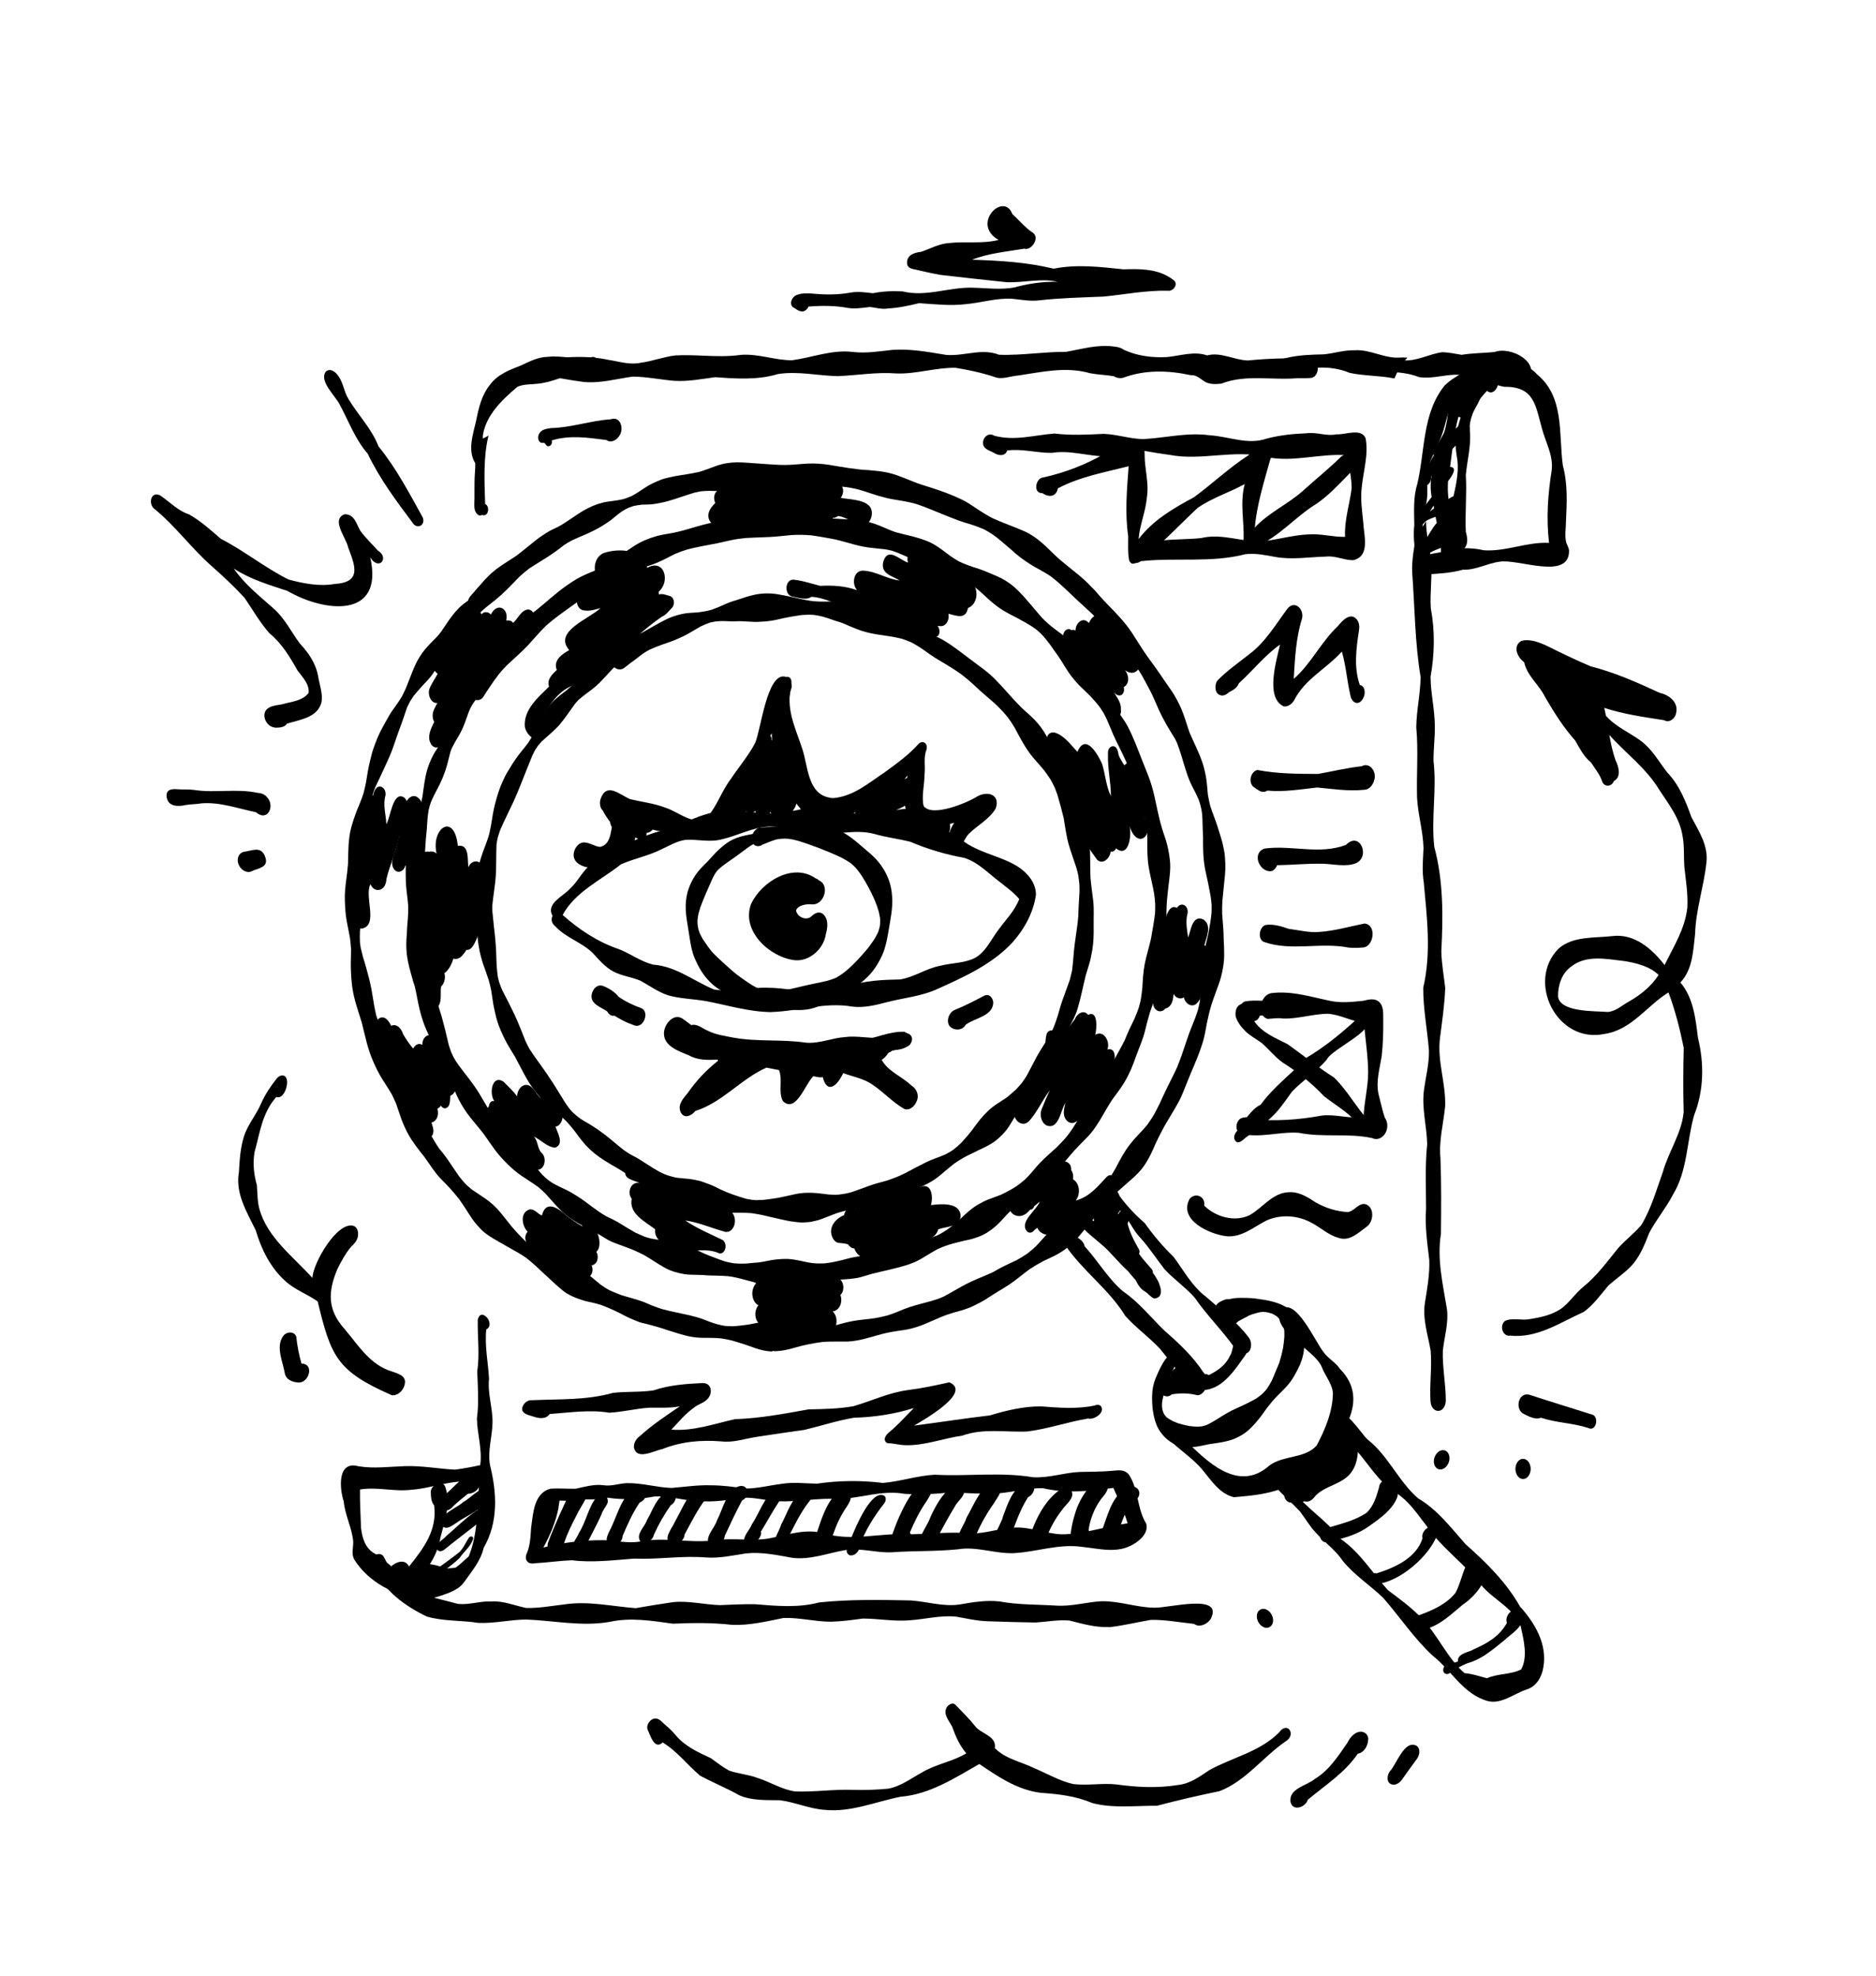 <?xml version="1.0" encoding="UTF-8"?>
<svg xmlns="http://www.w3.org/2000/svg" viewBox="0 0 285.11 300.26">
  <g id="graphics">
    <g>
      <path d="M123.98,201.77c.31.02.64-.01.96-.02.72-.09,1.43-.19,2.14-.38.45-.12.89-.24,1.33-.36.44-.11.87-.2,1.31-.28.87-.15,1.75-.23,2.62-.33.88-.1,1.74-.3,2.6-.52.51-.17,1.02-.35,1.52-.56.59-.25,1.19-.5,1.8-.7,1.08-.34,2.18-.62,3.26-.91.34-.11.68-.21,1.01-.32.31-.1.62-.25.93-.38,1.14-.61,2.24-1.29,3.38-1.88,1.36-.71,2.82-1.22,4.05-1.8.56-.32,1.12-.65,1.71-.93.65-.31,1.29-.61,1.93-.92.57-.31,1.11-.64,1.64-1.01.45-.35.88-.72,1.29-1.11.89-.94,1.72-1.94,2.64-2.85,1.01-1,2.24-1.74,3.42-2.52.59-.44,1.15-.92,1.73-1.37.63-.49,1.23-1,1.82-1.54.19-.21.38-.41.56-.62.4-.52.79-1.05,1.13-1.61.27-.44.53-.88.79-1.33.66-1.25,1.3-2.51,2.18-3.62.38-.48.77-.95,1.2-1.39.5-.51.97-1.03,1.43-1.58.33-.47.65-.94.95-1.43.32-.59.64-1.18.93-1.79.27-.57.52-1.14.79-1.71.6-1.29,1.29-2.53,1.87-3.83.54-1.33.99-2.68,1.44-4.04.25-.78.54-1.54.85-2.29.32-.77.61-1.53.86-2.33.11-.43.2-.86.29-1.3.1-.75.16-1.5.21-2.25.02-.71.02-1.42.05-2.14.04-.75.12-1.5.23-2.24.18-1.25.56-2.46.8-3.66.11-.63.22-1.25.33-1.84,0-.01,0-.03,0-.04h0c.06-.43.12-.83.16-1.25,0,0,0,0,0,0,.02-.42.03-.83.02-1.25-.04-.43-.08-.85-.14-1.28-.12-.68-.25-1.36-.39-2.04-.14-.7-.32-1.38-.45-2.08-.32-1.64-.34-3.3-.32-4.97-.04-.83-.08-1.66-.09-2.37,0-.05,0-.09,0-.14h0c-.01-.27-.03-.52-.04-.78-.01-.27-.07-.54-.11-.81-.07-.3-.14-.6-.21-.9-.09-.25-.17-.5-.25-.74-.31-.69-.65-1.36-1-2.03-.34-.66-.6-1.37-.83-2.07-.26-.79-.49-1.59-.73-2.38-.21-.71-.45-1.39-.71-2.08-.11-.22-.21-.43-.32-.65-.45-.73-.92-1.46-1.34-2.21-.46-.83-.89-1.67-1.27-2.54-.36-.83-.71-1.66-1.12-2.46-.44-.85-.9-1.68-1.27-2.36-.41-.69-.84-1.36-1.31-2.02-1-1.24-2.1-2.39-3.12-3.63-1-1.22-1.97-2.46-3.04-3.62-1.06-1.01-2.17-1.97-3.22-2.99-1.03-.99-2.06-1.96-3.19-2.83-.62-.41-1.25-.77-1.9-1.12-.85-.45-1.64-.97-2.42-1.53-.66-.47-1.27-1.03-1.88-1.56-.67-.59-1.36-1.16-1.93-1.63-.31-.23-.62-.47-.95-.68-.35-.22-.71-.42-1.08-.62-.64-.28-1.29-.52-1.96-.73-.63-.18-1.26-.37-1.89-.6-.76-.28-1.51-.59-2.27-.89-1.35-.55-2.68-1.12-4.07-1.59-.58-.17-1.17-.31-1.77-.42-.64-.12-1.29-.21-1.94-.33-1.44-.26-2.82-.73-4.2-1.19-.3-.09-.59-.18-.89-.27-.34-.1-.7-.16-1.04-.23-.62-.14-1.27-.19-1.9-.26-1.22-.08-2.44-.14-3.66-.24-1.14-.1-2.27-.32-3.4-.48-.46-.03-.91-.06-1.37-.06s-.89.03-1.33.07c-.91.13-1.81.28-2.71.44-.97.18-1.92.48-2.89.69-.98.22-1.99.28-2.99.29-.46,0-.92-.02-1.38-.03-.45,0-.89.03-1.34.07-.37.08-.74.16-.95.2-1.36.4-2.69.91-4.05,1.29-.67.19-1.35.32-2.04.43-.63.1-1.29.09-1.92.11-.42.05-.83.11-1.24.2-.22.07-.43.15-.65.22-.2.07-.39.18-.58.27-.21.13-.42.26-.54.32-.33.23-.65.47-.96.73-.3.25-.6.51-.92.74-.78.54-1.58,1.04-2.43,1.46-1.07.54-2.2.97-3.29,1.48-.44.22-.85.47-1.26.75-.84.67-1.7,1.29-2.6,1.86-.87.56-1.76,1.08-2.62,1.65-.5.38-.98.77-1.45,1.2-.96.98-1.89,1.98-2.91,2.9-.9.81-1.89,1.51-2.66,2.18-.18.18-.37.34-.55.52-.15.14-.31.21-.48.24-.29.45-.59.89-.92,1.32-.39.5-.79.99-1.23,1.45-.35.36-.71.71-1.07,1.06-.22.23-.44.45-.56.54-.23.3-.45.6-.67.9-.33.58-.65,1.16-.96,1.74-.37.7-.8,1.34-1.24,1.99-.39.58-.89,1.09-1.37,1.59-.54.57-1.04,1.16-1.54,1.77-.18.27-.36.55-.54.83-.15.31-.3.61-.45.92-.36,1.02-.68,2.06-1.07,3.07-.44,1.15-.8,2.33-1.23,3.48-.36.95-.81,1.87-1.23,2.8-.41.91-.85,1.82-1.28,2.72-.1.24-.19.49-.28.73-.06.21-.12.43-.18.64-.09.34-.15.68-.21,1.03-.02.26-.05.53-.07.79-.06,1.31-.13,2.62-.24,3.93-.12,1.47-.52,2.92-.82,4.36-.07.41-.12.82-.16,1.24-.05,1.42.03,2.84,0,4.27-.03,1.66-.21,3.31-.39,4.96-.02.54-.02,1.08,0,1.63.03.26.06.51.1.77.11.5.23.99.36,1.48.36,1.12.67,2.26.96,3.4.29,1.14.47,2.3.66,3.45,0,.03,0,.06.01.09,0,.05.02.1.02.13.02.11.04.22.06.33.09.5.19,1,.31,1.49.5,1.59,1.16,3.13,1.7,4.71.54,1.59.98,3.21,1.4,4.84.15.49.31.97.5,1.46.12.24.23.48.35.72.23.39.46.75.72,1.12.68.85,1.4,1.67,2,2.58.68,1.03,1.28,2.1,1.86,3.14.31.53.62,1.05.96,1.56.49.61.99,1.21,1.43,1.86.55.81,1.09,1.63,1.65,2.43.22.26.43.53.65.8.18.23.41.43.59.62.24.21.48.41.72.62.71.49,1.45.95,2.16,1.45.81.57,1.56,1.27,2.19,2.04.6.73,1.17,1.48,1.77,2.21.34.42.73.81,1.1,1.21.33.35.67.7,1.01,1.04.25.21.51.43.76.64.28.19.56.37.84.56.25.17.55.29.82.43.78.34,1.55.72,2.34,1.01.8.29,1.64.52,2.41.9.37.18.74.36,1.08.58.36.24.72.48,1.07.74.68.51,1.33,1.07,1.98,1.61.26.18.52.35.78.53.24.16.52.29.78.43.6.26,1.21.5,1.68.68,1.05.31,2.11.59,3.15.95.51.18,1,.43,1.51.63.5.2,1.01.37,1.52.53,1.36.37,2.74.62,4.11.93.71.17,1.41.36,2.1.61.33.12.65.25.98.38.33.13.68.23,1.02.34.28.07.57.14.85.21.25.06.52.08.78.11.28,0,.56.02.84.02.28,0,.58-.04.82-.06.03,0,.07,0,.1-.01h.01c.44-.05.88-.1,1.32-.16.46-.06.9-.18,1.36-.26.38-.07.75-.14,1.14-.19.24-.03.49-.08.73-.08.27,0,.54,0,.81,0,.92.01,1.83.22,2.71.45.86.22,1.73.36,2.6.47.34.03.67.05,1,.07ZM117.35,205.38c-.43-.02-.84-.06-1.27-.15-.82-.17-1.6-.46-2.39-.75-.81-.29-1.65-.52-2.47-.78-.56-.13-1.11-.24-1.67-.32-.66-.05-1.31-.09-1.97-.08-.79.01-1.56,0-2.34-.13-.69-.11-1.38-.29-2.04-.49-1.02-.31-2.04-.64-2.99-.95-.44-.13-.87-.25-1.31-.37-.25-.07-.5-.13-.74-.19-.32-.09-.66-.14-.97-.25-.52-.2-1.02-.4-1.53-.63-.53-.24-1.04-.52-1.41-.71-.97-.49-1.95-.92-2.96-1.3-.4-.11-.8-.23-1.2-.32-.5-.11-1.02-.2-1.5-.36-1.09-.35-2.19-.77-3.09-1.51-.46-.38-.9-.75-1.33-1.16-.44-.41-.87-.82-1.32-1.22-.51-.44-.98-.92-1.48-1.38-.45-.41-.92-.8-1.4-1.18-.41-.28-.82-.55-1.26-.8-.5-.29-1.02-.57-1.52-.86-.96-.57-1.96-1.08-2.89-1.7-.46-.31-.92-.67-1.3-1.08-.18-.19-.35-.38-.52-.57-.25-.27-.46-.57-.68-.87-.38-.53-.71-1.08-1.06-1.62-.32-.5-.65-.97-.98-1.45-.43-.53-.86-1.05-1.32-1.56-.48-.54-1-1.04-1.5-1.56-.95-.99-1.64-2.19-2.46-3.29-.89-1.12-1.8-2.25-2.48-3.51-.38-.71-.7-1.42-.98-2.17-.29-.78-.53-1.58-.81-2.36-.2-.47-.41-.93-.64-1.4-.47-.82-1-1.61-1.51-2.42-.5-.81-.93-1.68-1.31-2.55-.41-.93-.74-1.89-1-2.88-.28-1.04-.51-2.1-.78-3.15-.54-1.73-1.16-3.44-1.42-5.25-.14-.99-.2-1.98-.23-2.97-.03-.98.04-1.97.03-2.95-.04-.55-.09-1.09-.16-1.64-.15-.86-.34-1.71-.5-2.57-.19-1.03-.24-2.08-.28-3.12-.04-1.02.07-2.05.2-3.06.11-.82.21-1.64.28-2.47.05-1.9,0-3.84.52-5.69.23-.82.5-1.62.81-2.43.14-.35.29-.69.43-1.03.22-.52.41-1.05.59-1.59.14-.56.28-1.13.39-1.7.17-1.13.35-2.23.63-3.34.15-.58.28-1.18.48-1.75.2-.59.42-1.17.66-1.74.49-1.15,1.14-2.23,1.75-3.32.27-.48.61-.93.93-1.38l.64-.93c.2-.29.37-.62.51-.87.15-.31.3-.63.45-.95.32-.8.63-1.61.95-2.41.34-.85.7-1.7,1.21-2.46.23-.35.46-.7.74-1.03.27-.32.55-.63.84-.93.3-.3.6-.61.9-.91.32-.33.59-.7.77-.93.68-1.02,1.34-2.05,2.14-2.98.36-.41.76-.82,1.19-1.15.24-.18.48-.36.72-.53.07-.25.19-.48.35-.67.75-.86,1.49-1.73,2.26-2.57.65-.7,1.4-1.37,2.19-1.91.8-.56,1.63-1.06,2.45-1.6,1.02-.76,1.99-1.59,2.99-2.38.51-.41,1.05-.78,1.61-1.13.58-.37,1.19-.66,1.81-.94,1.37-.74,2.58-1.72,3.92-2.5.91-.53,1.9-.95,2.93-1.2.52-.12,1.04-.18,1.56-.25.52-.06,1.03-.16,1.54-.27.43-.14.85-.29,1.26-.47.71-.39,1.37-.83,2.04-1.28.76-.51,1.57-.86,2.42-1.2.39-.16.83-.25,1.24-.35.56-.13,1.12-.24,1.68-.32.95-.14,1.89-.31,2.83-.5.44-.14.87-.27,1.31-.44.44-.17.89-.33,1.33-.49,1-.36,2.12-.54,3.19-.54,1.06,0,2.11.12,3.17.18,1.09.07,2.17.17,3.26.21,1,.04,2.01-.02,3-.11.99-.09,1.96-.14,2.95-.07,1.04.06,2.08.25,3.11.43,1.09.19,2.17.34,3.26.46.9.06,1.8.12,2.7.23.95.11,1.87.31,2.77.62.86.3,1.7.65,2.54.99.87.36,1.77.61,2.66.9,1.61.51,3.17,1.08,4.69,1.81.79.38,1.52.87,2.24,1.36.76.52,1.55,1,2.36,1.44,1.6.74,3.27,1.3,4.89,2.01,1.73.76,3.09,2.08,4.41,3.39,1.29,1.28,2.79,2.34,4.17,3.52.73.62,1.41,1.3,2.07,2,.29.3.54.62.82.93.39.44.79.87,1.2,1.29,1.29,1.33,2.61,2.66,3.64,4.21.55.83,1.07,1.68,1.61,2.51.54.84,1.13,1.65,1.73,2.46.55.75,1.08,1.51,1.59,2.28.52.79,1.11,1.54,1.59,2.35.52.89.99,1.81,1.34,2.78.36.98.64,1.99,1,2.97.64,1.47,1.38,2.9,1.9,4.42.25.73.42,1.48.56,2.24.16.88.19,1.79.29,2.69.1.58.22,1.15.36,1.72.34,1.06.77,2.08,1.11,3.13.18.55.33,1.11.51,1.65.2.62.34,1.27.47,1.91.14.68.17,1.38.2,2.07.02.58,0,1.16-.05,1.74-.12,1.28-.25,2.56-.39,3.84-.04.69-.06,1.37-.04,2.06.04.61.09,1.21.14,1.81.07.73.08,1.47.1,2.21.04.73.07,1.46.07,2.2,0,.93-.14,1.88-.34,2.78-.18.86-.48,1.68-.79,2.5-.3.8-.58,1.61-.85,2.43-.28.97-.5,1.94-.68,2.8-.03.19-.07.39-.1.58-.1.56-.21,1.12-.35,1.68-.18.71-.43,1.4-.68,2.09-.43,1.17-.95,2.31-1.42,3.46-.29.69-.56,1.39-.84,2.08-.24.59-.48,1.2-.78,1.77-.58,1.1-1.24,2.14-1.85,3.18l-.03.05s-.04.07-.04.07c-.1.17-.2.35-.29.49-.46.84-.9,1.69-1.3,2.54-.71,1.64-1.44,3.31-2.7,4.62-.6.62-1.26,1.18-1.91,1.75-.6.53-1.2,1.05-1.8,1.59-.39.39-.77.78-1.14,1.19-.36.39-.68.82-1,1.23-.27.36-.54.72-.82,1.07-.35.43-.72.83-1.07,1.25-.72.85-1.38,1.78-2.19,2.54-.68.64-1.39,1.2-2.2,1.66-.75.43-1.54.77-2.32,1.14-.72.38-1.41.79-2.09,1.24-.84.61-1.63,1.28-2.46,1.89-.92.68-1.91,1.22-2.88,1.83-.48.31-.96.62-1.45.93-.54.34-1.12.61-1.7.9-.97.49-2.02.77-3.06,1.04-.69.21-1.37.44-2.04.73-.76.33-1.51.66-2.27.98-.85.36-1.72.64-2.62.83-.45.09-.9.16-1.35.21-.46.06-.91.15-1.37.23-1.77.32-3.46,1.02-5.25,1.29-.41.06-.8.12-1.21.13-.46,0-.91.01-1.37,0-.81-.01-1.61,0-2.41.06-1.42.18-2.85.46-4.22.86-.72.21-1.44.4-2.18.48-.17.02-.34.04-.5.05-.1.01-.2.01-.3.01-.17,0-.33-.01-.5-.02Z"/>
      <path d="M115.14,182.36c.31.02.64-.02.95-.03.71-.09,1.43-.17,2.14-.3.9-.17,1.79-.38,2.69-.58.87-.19,1.79-.22,2.67-.18.78.04,1.57.16,2.34.25.28.01.55.03.83.04.28.02.57-.02.85-.04.31-.05.61-.09.92-.14.3-.05.61-.15.91-.23.84-.29,1.67-.58,2.51-.9.94-.35,1.9-.58,2.86-.85.54-.19,1.07-.38,1.6-.59.48-.19.94-.44,1.3-.61.05-.03.1-.05.15-.08,0,0,0,0,0,0,0,0,0,0,0,0,.95-.5,1.88-1.01,2.84-1.48.97-.48,2.01-.79,3-1.22.38-.2.75-.42,1.11-.65.46-.35.9-.73,1.31-1.14.61-.67,1.2-1.35,1.61-1.89.39-.54.79-1.07,1.2-1.59.36-.46.78-.88,1.19-1.29.84-.84,1.92-1.42,2.9-2.1.48-.39.95-.8,1.41-1.22.29-.31.57-.62.85-.95.27-.38.53-.76.78-1.16.53-.97,1.01-1.96,1.54-2.93.56-1.02,1.24-1.98,1.84-2.99.24-.45.46-.9.68-1.36.26-.64.48-1.29.68-1.95.24-.89.5-1.76.82-2.62.34-.93.69-1.87.95-2.62.13-.49.25-.98.36-1.47.18-1.36.23-2.73.41-4.09.18-1.4.43-2.79.54-4.21.02-1.22.11-2.44.18-3.65,0-.41,0-.81-.02-1.22-.04-.42-.09-.82-.15-1.24-.09-.41-.19-.82-.31-1.23-.38-1.18-.82-2.33-1.16-3.52-.37-1.32-.54-2.69-.77-4.04-.29-1.19-.61-2.38-.96-3.56-.12-.33-.24-.66-.37-.99-.2-.44-.42-.86-.66-1.28-.31-.48-.63-.94-.97-1.39-.76-.95-1.63-1.8-2.33-2.79-.85-1.19-1.5-2.48-2.19-3.76-.31-.52-.64-1.02-1.01-1.51-.49-.61-1.02-1.19-1.58-1.74-1.06-1-2.21-1.89-3.23-2.87-.8-.75-1.61-1.45-2.41-2.04-.03-.02-.06-.04-.09-.06h0c-.78-.55-1.58-1.04-2.39-1.53-.47-.28-.94-.55-1.4-.84-.48-.3-.93-.64-1.37-.95-.72-.51-1.46-.99-2.25-1.39-.47-.21-.95-.39-1.44-.54-1.02-.25-2.04-.41-3.07-.55-1.04-.14-2.04-.33-3.04-.66-.96-.32-1.88-.75-2.82-1.14-.5-.2-1.03-.32-1.54-.51-.48-.18-.97-.33-1.47-.48-.47-.12-.94-.21-1.41-.27-.61-.04-1.2-.03-1.81.02-.93.13-1.86.28-2.78.48-.58.12-1.15.28-1.74.37-.7.11-1.4.17-2.11.19-.53.02-1.06-.02-1.59-.05-.6-.04-1.2-.07-1.79-.04-.51.03-1.02,0-1.53-.02-.5-.03-1,0-1.5.04-.29.05-.57.1-.84.16-.52.17-1.01.38-1.51.62-.63.36-1.24.75-1.88,1.1-.64.36-1.3.66-1.98.94-.65.27-1.33.49-2,.72-.63.22-1.25.48-1.83.74-.12.06-.24.12-.36.19-.28.17-.56.34-.83.53-.34.26-.69.53-1.03.8-.28.22-.57.41-.85.62-.17.13-.33.26-.49.39-.1.08-.2.15-.31.23-.03.02-.06.04-.09.07-.29.21-.71.23-1.03.11-.15-.06-.29-.14-.4-.25l-.22.19c-.68.71-1.32,1.44-2.01,2.14-.66.68-1.44,1.23-2.12,1.74-.38.29-.75.58-1.11.89-.17.2-.35.39-.52.59-.74,1.01-1.41,2.05-2.22,3.02-.82.99-1.86,1.79-2.8,2.66-.18.2-.36.4-.54.6-.17.25-.34.5-.51.75-.15.31-.3.61-.43.86-.32.82-.66,1.65-.92,2.29-.63,1.56-1.22,3.14-1.92,4.67-.66,1.43-1.39,2.84-2.02,4.3-.14.38-.26.77-.38,1.16-.04.19-.08.39-.12.59-.02.21-.05.41-.07.47-.07,1.57-.02,3.15-.11,4.72-.05.81-.16,1.62-.27,2.43-.1.74-.2,1.47-.27,2.21,0,.28.01.57.02.85.12,1.36.3,2.71.43,4.06.13,1.4.18,2.81.22,4.21.05.53.1,1.06.17,1.59.06.26.12.51.18.77.15.45.32.9.51,1.34,0,0,0,0,0,0,.64,1.22,1.27,2.45,1.86,3.7.63,1.32,1.12,2.69,1.68,4.04.19.41.39.8.61,1.2.84,1.29,1.78,2.51,2.65,3.78.62.91,1.22,1.84,1.79,2.78.52.86,1.03,1.72,1.64,2.52.13.15.27.31.4.45.4.38.82.73,1.27,1.06.53.34,1.08.63,1.61.96.65.4,1.27.83,1.88,1.29,1.08.8,2.08,1.73,3.06,2.48.46.33.93.64,1.42.88.66.33,1.27.72,1.89,1.13.71.47,1.43.92,2.18,1.33.2.1.41.19.62.29.27.13.58.21.86.31.25.06.5.13.75.2.37.09.78.12,1.15.15.68.06,1.36.11,2.02.26.33.08.69.13,1.01.25.36.13.71.26,1.07.39.59.21,1.15.51,1.71.79,1.23.59,2.56,1.02,3.87,1.42.31.06.63.11.94.17.29.02.58.04.86.06ZM120.36,185.63c-1.05-.17-2.09-.44-3.12-.66-.5-.11-.98-.24-1.48-.35-.55-.11-1.11-.2-1.6-.27-.58-.04-1.16-.06-1.74-.06-.57,0-1.14.02-1.71,0-.55-.02-1.11-.03-1.66-.04-.57,0-1.13-.04-1.7-.09-.27-.02-.54-.08-.8-.14-.36-.08-.7-.15-1.04-.29-.25-.1-.5-.2-.75-.3-.32-.12-.62-.33-.93-.5-.57-.32-1.11-.71-1.65-1.08-.58-.39-1.2-.71-1.83-1.04-.92-.42-1.86-.79-2.8-1.17-.44-.18-.86-.38-1.28-.59-.43-.21-.82-.48-1.21-.76-.65-.44-1.33-.83-2.01-1.22-.73-.42-1.44-.86-2.12-1.36-.7-.5-1.34-1.07-1.93-1.71-.64-.71-1.19-1.48-1.77-2.25-.37-.47-.76-.92-1.16-1.36-.32-.31-.65-.61-1-.9-.46-.37-.92-.73-1.37-1.11-.89-.77-1.7-1.66-2.41-2.59-1.25-1.61-2.07-3.47-3.05-5.25-.4-.66-.82-1.31-1.19-1.98-.46-.86-.87-1.73-1.22-2.64-.34-.86-.54-1.79-.73-2.68-.2-.89-.29-1.8-.44-2.7-.11-.54-.24-1.08-.39-1.62-.28-.84-.58-1.69-.88-2.52-.13-.38-.22-.77-.33-1.15-.13-.46-.22-.95-.3-1.43-.15-.9-.23-1.8-.26-2.72-.04-1,.04-2,.05-3.01.01-.97-.11-1.93-.11-2.89,0-.45,0-.9.02-1.35.02-.29.04-.57.05-.86.02-.25.09-.51.12-.76.16-.94.45-1.86.76-2.75.28-.79.61-1.56.85-2.36.05-.18.1-.36.12-.42.17-.73.3-1.47.42-2.2.15-1.02.35-2.02.64-3.02.15-.52.31-1.04.49-1.55.23-.64.51-1.25.8-1.86.22-.47.52-.91.78-1.36.25-.44.54-.88.83-1.29.28-.39.55-.79.86-1.16.41-.48.79-.98,1.11-1.4.17-.27.34-.54.51-.82.37-.73.72-1.46,1.07-2.2.39-.83.88-1.6,1.41-2.35.43-.59.96-1.1,1.52-1.57.3-.26.63-.49.95-.74.35-.27.69-.56,1.02-.86.81-.89,1.57-1.86,2.53-2.61.2-.16.39-.34.61-.48l.83-.5c.29-.18.62-.3.93-.45.25-.12.51-.24.76-.36.1-.06.2-.11.29-.17,0-.67.25-1.37.82-1.7.25-.14.5-.29.57-.32.13-.07.27-.13.27-.12.42-.22.83-.45,1.27-.64.64-.28,1.29-.52,1.92-.82,1.25-.68,2.45-1.44,3.74-2.06.72-.35,1.48-.58,2.26-.77.79-.19,1.63-.2,2.44-.26.73-.08,1.43-.2,2.14-.4.63-.22,1.25-.48,1.86-.76.61-.28,1.22-.51,1.87-.69.92-.31,1.84-.63,2.78-.83,1.2-.26,2.47-.27,3.68-.05.92.17,1.86.34,2.77.56.87.21,1.73.38,2.61.48.62.05,1.23.06,1.85.05.64-.02,1.29-.05,1.93-.02.66.03,1.32.06,1.98.07.64,0,1.28.08,1.91.19,1.37.23,2.63.89,3.82,1.59,1.19.7,2.34,1.45,3.58,2.06.73.34,1.47.63,2.23.91.74.28,1.48.57,2.17.96,1.52.86,2.89,1.97,4.29,3.02.66.49,1.32.98,1.98,1.48.68.52,1.32,1.07,1.91,1.68,1.34,1.37,2.55,2.87,3.79,4.09.65.63,1.35,1.2,1.98,1.84.78.79,1.43,1.66,1.95,2.64.55,1.03.91,2.13,1.32,3.22.39,1.03.75,2.06,1.12,2.93.37.8.77,1.57,1.18,2.34.44.83.81,1.69,1.18,2.56.34.72.69,1.43.97,2.17.36.96.59,1.97.71,2.98.19,1.74.07,3.5.16,5.24.1,1.17.27,2.33.41,3.49.15,1.26.05,2.53.07,3.8.02,1.24,0,2.51-.21,3.74-.12.69-.25,1.37-.45,2.04-.17.6-.36,1.18-.54,1.78-.41,1.65-.73,3.33-1.21,4.96-.21.74-.53,1.46-.89,2.13-.39.74-.77,1.48-1.14,2.23-.37.76-.7,1.53-1.04,2.3-.2.44-.4.88-.61,1.31-.19.39-.39.82-.64,1.18-.45.67-.93,1.3-1.46,1.91-.53.61-1.04,1.23-1.53,1.88,0,0,0,0,0,0-.52.74-1,1.5-1.47,2.27-.57.93-1.1,1.88-1.69,2.8-.52.81-1.21,1.5-1.96,2.11-.8.64-1.76,1.07-2.68,1.5-.58.3-1.16.57-1.62.79-.19.1-.38.2-.55.29-.53.3-1.04.62-1.53.97-.53.42-1.05.85-1.57,1.29-.59.51-1.2,1.02-1.88,1.41-1.43.83-2.96,1.41-4.5,2-.81.31-1.62.65-2.42,1-.32.14-.65.3-.99.4-.48.14-.96.27-1.46.38-1.54.33-3.11.45-4.48.87-.2.06-.41.13-.61.19-.51.19-1.02.38-1.52.58-.46.17-.93.39-1.41.5-.3.07-.59.13-.89.2-.27.06-.58.05-.86.08-.16.01-.32.02-.47.02-.54,0-1.07-.07-1.6-.16Z"/>
      <path d="M113.78,191.97c.29-.02.57-.05.7-.06.27-.02.54-.05.64-.05.68-.06,1.34-.23,2.02-.35.69-.12,1.37-.18,2.07-.2,1.44-.05,2.81.43,4.22.63.65.07,1.3.08,1.95.04,1.19-.13,2.35-.42,3.51-.73.71-.19,1.43-.31,2.16-.39.76-.08,1.5-.24,2.25-.42,1.34-.38,2.63-.86,3.95-1.31.59-.2,1.2-.38,1.8-.54.69-.17,1.4-.26,1.98-.37.5-.15.98-.31,1.46-.5.48-.24.93-.51,1.38-.81.75-.54,1.46-1.11,2.13-1.73.86-.82,1.76-1.65,2.81-2.23.5-.28,1.01-.54,1.54-.73.59-.21,1.18-.44,1.76-.66.84-.4,1.67-.83,2.45-1.35.42-.31.83-.63,1.22-.98.3-.3.61-.6.89-.93.45-.5.86-1.04,1.33-1.53.79-.84,1.66-1.57,2.5-2.33.65-.64,1.27-1.29,1.74-1.88.28-.37.54-.74.8-1.12.32-.47.58-.97.91-1.44.59-.85,1.25-1.65,1.89-2.46.38-.51.76-1.02,1.11-1.55.08-.13.15-.25.23-.38.19-.34.36-.69.52-1.03h0s.02-.06.02-.06c.48-1.08.93-2.17,1.48-3.22.56-1.08,1.19-2.13,1.73-3.22.23-.53.43-1.08.68-1.6.27-.58.55-1.16.83-1.73.23-.54.44-1.08.63-1.63.1-.35.19-.71.28-1.07.11-.66.2-1.32.26-1.98.07-1.2.13-2.39.36-3.57.26-1.31.67-2.57.96-3.88.21-1.29.47-2.56.61-3.86.02-.47.03-.94.02-1.41-.03-.52-.09-1.04-.16-1.56-.24-1.4-.63-2.78-.85-4.19-.22-1.44-.19-2.91-.18-4.37-.03-.52-.08-1.04-.15-1.56-.09-.56-.21-1.11-.34-1.67-.37-1.32-.84-2.61-1.25-3.92-.21-.65-.37-1.32-.58-1.97-.18-.55-.38-1.1-.59-1.64-.56-1.36-1.23-2.67-1.88-3.98-.65-1.32-1.1-2.73-1.8-4.03-.19-.32-.38-.63-.59-.93-.45-.6-.94-1.16-1.45-1.71-.46-.46-.94-.91-1.42-1.37-.53-.52-1.02-1.08-1.48-1.67-.81-1.05-1.41-2.23-2.1-3.2-.4-.55-.8-1.1-1.19-1.67-.41-.55-.84-1.08-1.31-1.58-.29-.27-.58-.53-.9-.78-.91-.65-1.89-1.17-2.87-1.7-.64-.32-1.29-.65-1.91-1.02-.75-.45-1.43-.99-2.09-1.56-.66-.57-1.27-1.2-1.96-1.76-.35-.28-.68-.57-1.02-.87-.39-.34-.78-.67-1.18-.99-.25-.18-.51-.34-.77-.51-.13-.07-.27-.14-.4-.21-.34-.14-.69-.27-1.04-.39-.77-.2-1.56-.32-2.34-.49-.7-.15-1.38-.38-2.04-.64-1.39-.54-2.71-1.23-4.13-1.71-.36-.1-.72-.17-1.09-.23-.86-.09-1.72-.17-2.58-.28-.99-.14-1.96-.39-2.93-.67-.88-.25-1.75-.5-2.66-.66-1.03-.18-2.04-.38-3.08-.51-.99-.09-1.97-.1-2.97-.04-1.06.1-2.13.23-3.2.29-1.24.07-2.49.08-3.73.16-.72.07-1.44.16-2.15.31-.74.15-1.47.34-2.21.49-1.57.31-3.15.57-4.54.94-.63.2-1.24.41-1.85.67-.93.47-1.85.97-2.81,1.37-1.04.43-2.11.74-3.2,1.01-.51.14-1.02.28-1.53.42-.79.23-1.55.48-2.3.82-.45.23-.88.49-1.29.77-.66.49-1.28,1.02-1.9,1.55-.77.66-1.62,1.23-2.45,1.82-1.42,1.02-2.86,2.01-4.17,3.19-.96.93-1.8,1.96-2.71,2.94-1,1.06-2.11,2-3.17,3-.44.44-.86.9-1.25,1.39-.5.64-.97,1.3-1.41,1.98-.32.48-.66.96-.95,1.45-.26.44-.74.59-1.17.47-.14.19-.28.38-.41.57-.17.28-.32.56-.47.85-.38.9-.64,1.84-1.03,2.74-.37.86-.86,1.66-1.27,2.33-.15.27-.29.55-.43.83-.09.21-.17.42-.24.64-.17.64-.32,1.28-.49,1.92-.2.72-.45,1.41-.73,2.1-.46,1.09-1.07,2.09-1.56,3.16-.13.28-.23.58-.33.88-.07.25-.13.49-.19.74-.07.44-.13.88-.17,1.33-.04.51-.06,1.02-.1,1.52-.05.47-.1.94-.14,1.41-.09,1.34-.15,2.69-.34,4.02-.11.75-.23,1.49-.34,2.23-.11.75-.21,1.48-.32,2.05-.08.48-.15.96-.2,1.44,0,.3-.01.59-.01.88.02.3.05.59.08.89.14.9.35,1.79.55,2.69.07.2.14.39.2.6.16.61.3,1.23.42,1.85.23,1.24.29,2.51.44,3.76.05.31.09.61.08.68,0,.12.02.23.04.34.04.2.08.4.13.6.34,1.17.78,2.3,1.16,3.45.35,1.07.66,2.14.89,3.09.26.96.45,1.94.7,2.9,0,0,0,0,0,0,.11.36.23.7.36,1.05.11.25.22.49.34.74.23.41.47.8.75,1.19.8,1.09,1.66,2.13,2.44,3.23,1.07,1.52,1.87,3.21,2.93,4.73,1.12,1.42,2.46,2.65,3.63,4.03.63.75,1.23,1.51,1.84,2.27.31.38.59.79.88,1.18.32.42.65.83,1.01,1.23.29.29.58.56.9.82.27.2.55.39.83.56.59.31,1.18.6,1.79.88.7.33,1.37.74,2.02,1.16.7.45,1.37.96,2.03,1.46.68.51,1.37.99,2.1,1.42.69.34,1.39.66,2.05,1.06.82.5,1.63,1.01,2.46,1.47.47.22.93.42,1.4.62.35.11.7.21,1.06.29.41.09.84.14,1.25.19.12.01.24.03.28.03.8.08,1.6.15,2.38.35.79.2,1.55.48,2.29.83.87.41,1.71.88,2.61,1.2.79.29,1.56.61,2.36.87.46.11.92.21,1.38.28.76.07,1.52.06,2.27,0ZM118.25,195.77c-.41-.05-.81-.12-1.21-.22-.42-.11-.84-.24-1.26-.37-.87-.26-1.76-.48-2.64-.72-.84-.23-1.69-.43-2.44-.52-1.02-.09-2.04-.09-3.05-.12-.25,0-.5-.05-.75-.06-.32-.02-.63-.02-.94-.03-.65-.02-1.33,0-1.97-.11-1.04-.18-2.05-.46-2.98-.98-1.06-.59-2.06-1.3-3.11-1.91-.59-.3-1.18-.58-1.79-.84-.76-.3-1.53-.57-2.3-.86-.57-.21-1.17-.45-1.68-.77-.57-.36-1.14-.71-1.72-1.03-1.4-.72-2.81-1.4-4.07-2.34-1.31-.98-2.3-2.26-3.4-3.46-.37-.37-.75-.71-1.06-.98-.83-.63-1.73-1.16-2.59-1.75-.8-.55-1.57-1.2-2.25-1.89-.65-.65-1.27-1.33-1.82-2.07-.57-.77-1.1-1.56-1.65-2.34-.66-.88-1.39-1.69-2.07-2.55-.69-.88-1.3-1.81-1.8-2.8-.38-.76-.71-1.54-1-2.33-.32-.87-.59-1.76-.9-2.58,0-.02-.02-.05-.03-.07h0c-.23-.57-.48-1.1-.73-1.58,0-.02-.02-.03-.03-.05h0c-.43-.74-.92-1.43-1.34-2.17-.43-.75-.8-1.56-1.12-2.37-.33-.84-.59-1.72-.8-2.6-.27-1.11-.44-2.24-.7-3.35-.05-.16-.09-.32-.15-.48-.1-.24-.16-.48-.22-.73-.35-1.22-.7-2.44-.85-3.7-.12-1.03-.11-2.04,0-3.06.01-.43.03-.86.06-1.24.03-.41.07-.82.1-1.23.04-.61.06-1.2.05-1.81-.08-1.27-.33-2.52-.36-3.79-.04-1.34-.04-2.67.11-4,.13-1.18.46-2.32.77-3.46.15-.55.3-1.11.48-1.65.26-.76.57-1.5.79-2.15.15-.52.27-1.05.37-1.58.19-1.32.33-2.65.68-3.93.2-.72.47-1.4.79-2.07.32-.67.76-1.29,1.16-1.92.12-.22.24-.43.35-.65.43-1.02.77-2.09,1.34-3.03.26-.44.54-.87.87-1.26.39-.45.79-.88,1.17-1.34.19-.27.37-.53.55-.81.12-.2.23-.4.34-.6-.17-.55-.1-1.21.24-1.66.3-.39.58-.8.89-1.2.55-.7,1.12-1.39,1.57-1.96,1.09-1.37,2.03-2.84,3.13-4.2.6-.73,1.29-1.41,2.02-2.02.72-.59,1.48-1.13,2.21-1.71,1.46-1.16,2.81-2.44,4.33-3.53.8-.57,1.62-1.13,2.5-1.57.79-.39,1.62-.71,2.37-1.03.02-.01.04-.02.07-.03h0c.97-.47,1.88-1.03,2.77-1.64.91-.67,1.85-1.3,2.79-1.92,1.04-.68,2.19-1.16,3.37-1.5.69-.19,1.39-.32,2.1-.43.75-.12,1.49-.31,2.06-.46,1.3-.37,2.59-.78,3.91-1.08.65-.15,1.31-.28,1.97-.36.67-.08,1.35-.12,2.02-.2,1.41-.16,2.8-.41,4.21-.55.67-.06,1.34-.09,2.01-.08.68.01,1.37.09,2.05.16,1.22.13,2.43.21,3.66.23.81.01,1.62,0,2.44.05.68.03,1.36.09,2.04.12.61.02,1.21.03,1.82.1.75.09,1.48.21,2.22.4,1.35.34,2.57,1.04,3.89,1.48.81.22,1.62.41,2.44.61.79.2,1.56.44,2.32.73.85.33,1.61.83,2.35,1.37.41.3.8.61,1.21.91.41.29.84.55,1.28.81.7.34,1.41.61,2.15.86.51.15,1.01.31,1.5.5.55.2,1.09.46,1.63.68,1.17.46,2.25,1.08,3.2,1.91.9.79,1.68,1.72,2.46,2.63.63.73,1.23,1.48,1.8,2.09.56.58,1.17,1.1,1.81,1.59.15.11.3.23.45.34.37.26.73.53,1.08.81.39.32.77.66,1.18.98.75.59,1.45,1.21,2.08,1.93.81.92,1.39,2.02,1.94,3.11.56,1.13,1.06,2.27,1.65,3.39.37.65.77,1.29,1.2,1.91.53.77,1.1,1.52,1.54,2.34.85,1.63,1.49,3.36,2.16,5.07.33.82.65,1.63.9,2.26.46,1.15.8,2.32,1.06,3.54.27,1.23.52,2.46.82,3.63,0,.03.01.05.02.08v.02c.11.36.21.72.31,1.08.16.53.36,1.05.52,1.57.32,1.02.51,2.04.63,3.1.14,1.23-.04,2.49-.19,3.71-.1.8-.18,1.61-.26,2.42-.09,1.21-.09,2.42-.06,3.44.04.91.05,1.81,0,2.72-.04.98.03,1.96-.06,2.93-.07.85-.2,1.67-.39,2.5-.18.79-.51,1.55-.83,2.26-.02.04-.04.09-.06.13-.01.02-.02.05-.02.05-.45,1.02-.87,2.04-1.21,3.11-.15.52-.29,1.04-.43,1.56-.17.66-.31,1.32-.52,1.97-.2.62-.43,1.22-.67,1.82-.28.68-.51,1.38-.77,2.07-.5,1.36-1.14,2.66-1.96,3.86-.35.52-.74,1.03-1.12,1.54-.38.51-.7,1.07-1.03,1.61-.67,1.15-1.32,2.34-2.13,3.4-.42.56-.89,1.05-1.39,1.54-.48.48-.95.97-1.41,1.47-.96,1.05-1.82,2.18-2.75,3.25-.48.56-1.04,1.07-1.63,1.51-.49.36-.99.69-1.49,1.03-.82.58-1.58,1.22-2.33,1.88-.69.67-1.38,1.34-2.03,2.04-.76.82-1.52,1.72-2.45,2.36-.21.14-.41.28-.62.43-.19.13-.43.23-.64.34-.47.25-1,.41-1.5.57-.46.14-.95.22-1.43.33-.52.12-1.05.27-1.5.38-.43.12-.87.24-1.29.4-.39.14-.76.3-1.12.47-.88.46-1.69.99-2.54,1.49-.66.39-1.38.68-2.1.91-1.74.56-3.55.9-5.33,1.35-.54.15-1.08.32-1.62.48-.57.17-1.16.24-1.76.3-.96.1-1.92.11-2.88.17-1.09.1-2.14.29-3.2.57-.47.16-.95.31-1.43.44-.57.15-1.15.25-1.64.3-.04,0-.07,0-.11,0h-.03c-.2.01-.41.02-.61.02-.34,0-.68-.02-1.02-.06Z"/>
      <path d="M64.83,152.69c-1.2-3.47-2.17-7.12-1.95-10.83,0-1.93-1.57-8.53.81-9.08-.07-1.22-.27-3.66,1.6-3.35.09-.03.18-.04.29-.04.31,0,.57.13.77.34-.88-3.93,2.71-6.34,3.23-1.19,1.81-.3,1.42,2.12,1.61,3.26.26-.82,1.29-1.26,1.91-.53.41.45.47,1.05.41,1.62.04,1,.54,2.3-.31,3.08.06,2.27.13,4.75-.83,6.85-.29.62-.67,1.6-1.49,1.53-.18.34-.43.63-.68.91-.33.37-.82.57-1.3.42-.22.73-.53,1.41-1.08,1.98-.08.08-.17.14-.26.18-.01.08,0,.15.02.23,0,0,0,0,0,0,0,.04.01.09.02.13.07.58-.1,1.29-.56,1.7-.19,1.09.26,2.61-.76,3.34-.54.34-1.18,0-1.45-.55Z"/>
      <path d="M79.76,110.41c-.18-2.6,2.01-4.42,3.68-6.07-.36-1.08.47-1.87,1.18-2.52-.59-1.47.78-2.41,1.89-3.03-2.48-2.84,3.08-4.75,4.74-6.38-.81.22-1.63.5-2.48.35-1.16-.1-1.41-1.78-.72-2.55.9-.83,2.14-1.21,3.2-1.79-1.25-1.15-1.19-3.66.5-4.38,2.21-.77,6.17-.61,6.61,2.25,2.64-1.48,3.55,2.12,1.74,3.62.02.14.03.29.03.44.53-.2,1.12.07,1.63.21.73.19.85,1.25.39,1.78-.5.5-.91,1.11-1.59,1.39-2.64,1.78-4.87,4.14-7.43,6.03-2.6,1.24-4.41,3.6-6.97,4.84-1.86,1.08-3.11,3.24-4.13,5.09.82.66.55,2.51-.6,2.58-.8,0-1.59-1.15-1.67-1.86Z"/>
      <path d="M142.15,96.78c-3.25.27-5.66-2.19-8.55-3.2-1.57-.94-3.32-1.08-5.05-1.47-1.79-.35-3.42-1.36-5.25-1.41-.81.58-2.03.09-2.94-.06-1.23-.29-1.06-2.69.29-2.55,1.37.15,2.67.6,4,.94,1.86-.1,3.77,0,5.54.64,0-.03,0-.06-.01-.09-.78-.95-.4-2.96,1.04-2.86,1.94.09,3.59,1.29,5.52,1.49-1.21-.72-2.94-1.03-2.5-2.85.7-2.31,2.42-.3,3.76.14-.15-.46-.11-1,.16-1.41.12-.18.29-.32.47-.39,0,0,0,0,0-.01,2.4-.57,4.51,1.35,6.41,2.52.76.75,2.01.98,2.4,2.06,1.37.91,1.29,3.54-.33,4.12-.32,1.79-1.71,1.19-2.96.88.07.4.02.83-.16,1.19-.24.48-.66.76-1.17.68,0,0,0,0,0,0-.03,0-.07,0-.1,0-.08,0-.17-.01-.25-.03.45.44.48,1.63-.32,1.67Z"/>
      <path d="M166.71,130.61c-3.48-4.68-5.86-10.29-7.33-15.87-.33-1.03-.87-3.68.91-3.42,1.52.49,2.42,1.86,3.46,2.93,1.22-2.93,3.09.36,3.74,1.83.51,1.61.59,3.36,1.34,4.9.01-2.15-.53-4.27-.44-6.42-.04-.43.1-.95.54-1.12.76-.25.99.68,1.06,1.24.21.62.57,1.07.88,1.62,1.55-1.53,2.08,1.31,2.27,2.41.39.99,1.01,1.87,1.75,2.63.83.85.44,2.97-.95,2.87,0,0,0,0,0,0,1.61,2.97-1.21,4.96-2.31,1.22.42,1.35-.04,5.07-2.02,3.49-.04.1-.1.2-.17.28-.17.19-.42.27-.65.2-.07.99-1.2,2.12-2.09,1.21Z"/>
      <path d="M158.97,170.98c-.76-.46-.98-1.62-.67-2.4.39-.98.8-1.95,1.26-2.9-1.15,1.47-1.88,3.26-3.13,4.65-.26.26-.54.45-.93.45-1.34-.08-1.83-2.08-1.21-3.07,1.07-2.48,2.78-4.54,4.2-6.8.56-1.19.24-2.48.55-3.7,0,0,0,0,0,0,.27-.93,1.39-.75,1.54.15.12.51.08,1.02.09,1.54.77-1.42,1.69-2.74,2.68-4.01.28-.8,1.36-1.56,2.01-.67,1.57-.78,1.32,2.2,1.09,3.04,1.32-.83,2.31,1.09,1.85,2.21,1.51-.33,1.12,1.83.93,2.72,1.5,1.47.25,3.4-.79,4.71-.47,1.22-1.79,2.89-3.03,1.47-.33.99-1.06,1.69-1.98,2.14-.61.38-1.28-.02-1.56-.59-.38-.71-.11-1.55.04-2.31-.75,1.13-.98,4.2-2.93,3.38Z"/>
      <path d="M132.69,191.67c-1.16-.17-2.46-.76-2.85-1.96-.4,0-.74-.28-.96-.62-.46-.14-.94-.17-1.42-.22-.59-.06-.97-.73-1.09-1.23-.35-1.34.74-2.52,1.91-2.99.07-.41.31-.87.74-.92,1.13.01,2.13-.31,3.14-.79,2.42-1.26,4.9-2.9,7.74-2.58,1.76-.66,1.93,1.6,1.58,2.77,1.49-.18,4.37-.47,4.51,1.59-.02,1.75-2.18,1.65-3.4,2.09-.41,1.63-2.52,1.83-3.89,2.26-.05.66-.39,1.43-1.05,1.68-1.61.43-3.26,1.25-4.96.92Z"/>
      <path d="M109.33,190.47c-2.4-1.12-5.09.27-7.46-.95-1.17-.46-2.48-1.3-2.3-2.72-1.51-1.15-4.04-2.37-3.56-4.64-.77-.93-.12-2.7,1.21-2.37-.78-.43-2.5-.59-2.15-1.82.13-.36.49-.55.81-.31,1.26,1.17,2.9,1.45,4.47,1.98,1.29.72,2.55,1,3.92,1.43,1.56.46,2.81,1.65,4.35,2.16.95.42,2.35.34,2.87,1.38.39.79.24,1.95-.54,2.45-.29.17-.65.21-.95.07-1.96-.54-3.85-1.39-5.86-1.66,1.77,1.2,3.73,2.02,5.64,2.94,0,0,0,0,0,0,.8.45.58,2.18-.47,2.07Z"/>
      <path d="M81.54,177.76c-2.72-1.8-5.65-4.56-6.92-7.65-.39-.54-.88-1.4-.32-1.99.02-.43.36-.96.84-.77-.81-1.05-.44-4.09,1.35-3,.73.71,1.47,1.42,2.1,2.24,0-.85.65-1.88,1.6-1.71,1.01.25,1.35,1.73,2.24,2.14.53.33,1.06.81,1.66.95.8-.18,1.34.7,1.41,1.38.08.76-.27,1.72-1.08,1.87.33.95,1.36,2.66-.05,3.18-1.23-.08-2.15-1.19-3.24-1.69.66.69.52,1.79,1.15,2.45,0,0,0,0,0,0,.88.69.56,2.74-.74,2.59Z"/>
      <path d="M65.51,113.07c-.67-1.07-.02-2.37.49-3.37-.33-.52-.3-1.26-.07-1.81.16-.37.34-.71.54-1.05-1.07.07-1.53-1.41-1.17-2.25.31-.78.83-1.45,1.21-2.2-1.92-1.51,0-3.83.88-5.38.97-1.72,3.96-7.46,5.78-3.66.15-.16.33-.28.59-.33,0,0,0,.01,0,.02.3-.05.61.07.84.35.92-1.91,2.77-1.01,2.33.9.39-.02.83-.01,1.05.37.76-.66,1.27-2.07,2.39-2.04,1.18.29,1.28,2.26.29,2.84-2.63,3.07-5.48,6.05-7.57,9.53-.76,1.07-1.86,1.89-2.63,2.97-.53,1.08-1.23,2.2-1.81,3.18.12.58-.2,1.24-.82,1.32-.44.84-1.63,1.7-2.33.62Z"/>
      <path d="M112.92,81.26c-2.68-.07-7.37-1.8-4.22-4.81-1.01-2.67,2.88-2.83,4.61-3.16-.91-.59-.74-2.37.34-2.66,1.52-.11,3.08.05,4.59.3,2.22.13,4.43.31,6.64.56.26.04.5.2.71.33,1.3.8,3.41,2.1,2.18,3.84,1.83.32,5.22.24,4.68,2.83-.17.64-.52,1.22-1.23,1.27-1.37-.07-2.49-1.19-3.85-1.35-.14.11-.3.2-.49.25-.1.03-.21.03-.32.02.25,2.01-2.22,1.63-3.53,1.66-3.42-.28-6.71,1.14-10.11.91Z"/>
      <path d="M168.86,109.11c-1.71-1.45-2.05-3.97-3.01-5.89-1.27-1.85-2.81-3.56-3.79-5.57-.46-.37-.61-1.05-.34-1.57.19-.4.72-.67,1.1-.32.2-.06.42-.06.64.05-.02-1.1,1.13-2.2,2.02-1.13,1.28-2.72,2.83.21,3.73,1.51.78,1.01,1.68,1.94,2.77,2.62,2.53.1,1.39,4.82-1.02,3.02.62.73.77,2.08-.18,2.58.28,1.15-.7,1.76-1.49.79.48.84,1.15,1.61,1.06,2.64.17.82-.67,1.9-1.47,1.25Z"/>
      <path d="M175.61,153.38c-.67-.76-.24-1.75.02-2.59.14-1.61-.04-3.26.37-4.84.5-1.31.68-9.23,2.86-7.98.74-1.11,1.89-.19,1.6.91-.3,1.21-.06,2.41.11,3.58.42-1.06.63-3.49,2.31-2.74,1.35.91.47,2.68.16,3.92.92.58.8,1.88.84,2.83.36.92.35,2.49-.89,2.66-.22,1.15-.22,2.56-1.15,3.39-.76.67-1.78-.07-1.9-.95-.16.09-.34.15-.54.15-.48,0-.82-.29-1.04-.68-.08.84-.19,1.78-1.05,2.16-.07.03-.13.05-.2.06-.35.49-1.1.59-1.5.09Z"/>
      <path d="M159.34,187.64c-.71.02-1.42-.38-1.68-1.06-.13.1-.27.2-.41.29-.06.07-.11.13-.17.19,0,0,0,0,0,0-.26.28-.64.37-.97.09-1.3-1.43,1.39-3.19,1.92-4.55-.28.24-.56.47-.85.7-.08.28-.28.51-.6.52,0,0-.02,0-.03,0-1.65,2.17-4.15.36-2.94-1.89,1.56-2.11,3.91-3.42,5.89-5.09,1.1-.58,3.4-.83,3.3.98,0,.01.02.03.03.04.26.4.32.88.24,1.34,1.08.66,1.15,2.29.42,3.24,2.1-.58,3.32-2.11,4.71-3.61,1-.94,1.84.93,1.09,1.64-1.4,1.58-3.06,2.83-4.57,4.24-1.56,1.29-3.23,2.86-5.37,2.93Z"/>
      <path d="M121.54,202.92c-.32-.09-.64-.19-.89-.41-.22-.19-.34-.46-.41-.74-1.49-.2-3.06.05-4.5-.41-1.1-.47-1.21-2.16-.48-3-.63-.33-.93-1.09-.93-1.79,0-.53.2-1.18.6-1.57-.76-.31-.85-1.69.06-1.81.88.09,1.79.1,2.68.23,2.79.18,5.6-.32,8.35.5.29-.04.57.09.74.32.11,0,.23-.01.34-.02,0,0,0,0,0,0,1.11-.02,1.42,1.87.62,2.57.38.97-.04,2.34-1.18,2.5,1.02.86.7,3.2-.75,3.23h0c-1.07-.01-2.12-.29-3.18-.3-.14.49-.58.84-1.07.69Z"/>
      <path d="M88.4,194.13c-1.44-.49-2.99-.58-4.37-1.24-.79-.39-1.54-1.06-2.25-1.51-.85-.45-2.94-1.53-1.8-2.62-.25-.53-.18-1.14.21-1.58-.89-.91-1.2-2.93.29-3.39.77-.12,1.22.68,1.88.92.63-2.57,2.69-.94,3.87.13.76.54,1.4,1.04,2.21,1.48,1.84-1.61,3.54,2.76,2.18,3.92.46.68.21,1.94-.71,2.04.47,1.11-.28,2.26-1.51,1.86Z"/>
      <path d="M64.64,172.77c-1.78-1.6-2.13-4.01-3.59-5.74-.73-.95-1.43-1.93-1.83-3.06-.72-.72-2.81-3.77-.91-4.04-.58-1.52-2.2-3.58-.82-5.08.89-.72,1.61.28,1.96,1.04.88-.42,1.59.5,1.8,1.24.45.78.96,1.53,1.54,2.21,1.2-2.07,2.85,1.13,4.06,1.7,1.01.84.78,3.08-.68,3.26.67,1.23,1.98,3.22.3,4.2.13.39.13.83,0,1.23-.16.43-.48.78-.9.85.14.48.36.97.28,1.49-.03.57-.66,1.16-1.19.7Z"/>
      <path d="M66.94,167.85c-.59-1.21-.78-2.6-1.54-3.7-.69.73-2,.3-2.6-.35-1.03-1.19.2-3.18,1.7-3.04-.19-1.08-.79-2.78.46-3.41,1.27-.34,1.49,1.45,2.14,2.18.39-.14.71.17.9.48.32.46.68.9.96,1.38.49.84,1.26,1.95.41,2.83.07.26.09.53.04.81-.09.58-.4,1.27-.97,1.48-.08.64.06,1.67-.72,1.9-.36.07-.66-.22-.78-.55Z"/>
      <path d="M53.72,139.16c.1-2.1.23-4.2.46-6.3-.16-2.03-.06-4.09.62-6.03.29-1.8.4-3.61,1.06-5.33.12-.36.47-.68.85-.63.09-.66.57-1.68,1.38-1.24.4.24.55.77.5,1.22-.43,1.44.06,2.92.13,4.4.63-.99.97-5.18,2.72-4.05.47.4.57,1.15.35,1.72-.27,1.11.21,2.29.51,3.35.59.22.83.95.76,1.53-.5,2.22-2.28.92-2.41-.72-.35,2.23-1.4,4.27-1.91,6.45,0,0,0,0-.01,0-.02.72-.32,1.55-1.1,1.7-.63.12-1.09-.32-1.33-.86-.99,1.83,1.27,6.25-1.31,6.74-.95,0-1.36-1.15-1.27-1.94Z"/>
      <path d="M59.94,132.15c-.84-1.03.09-2.35.31-3.45.55-2.15.82-4.36,1.4-6.5.14-.73.84-1.46,1.63-1.15,1.92,1.13.33,3.71-.14,5.29.08,1.24-.41,2.46-.66,3.66-.24.53-.35,1.31-.91,1.6-.15.75-1.07,1.23-1.62.56Z"/>
      <path d="M62.04,239.39c1.76-.08,3.47-.51,5.17-.93.78-.2,1.38-.11,2.02-.23.72-.49,1.34-1.15,2.01-1.72,1.42-3.46,1.3-7.46,1.57-11.11-3.51-.92-6.86.76-10.31.99-2.61.32-5.19-.48-7.79-.04-.03,1.94.1,3.88.16,5.83.18,1.58.65,3.14,2.13,3.94,1.78.94,3.02,2.94,5.05,3.29ZM64.05,242.89c-3.99-.29-8.07-2.48-10.21-5.9-.48-.89-.13-1.81-.16-2.74-.19-2.09-1.24-3.98-1.44-6.08-.64-1.94-1.02-6.26,2.24-5.35,2.35.38,4.68.06,7.04-.02,2.56-.09,5.09.4,7.64.53,1.28-.17,2.55-.4,3.82-.68.35-2.37-.47-4.78-.5-7.11.33-2.39.13-4.76.05-7.14.4-2.63.02-5.23.08-7.85.47-2.07,2.81.68,1.29,1.48-.26,2.54.29,4.99.42,7.51-.24,2.25.58,4.44.53,6.67-.04,2.15-.77,4.26-.38,6.43,1.05,4.22,1.29,8.67-.96,12.56-.45,1.98-1.79,3.55-2.94,5.17-.8,1.17-2.24,1.67-3.54,2.11-.96.28-1.97.66-2.97.41Z"/>
      <path d="M168.49,247.25c-2.05.08-3.99-.5-5.96-.99-1.72-.15-3.42.19-5.13.3-2.42-.03-4.84-.11-7.26-.19-1.63-.04-3.23-.42-4.83-.7-2.36-.24-4.68.39-7.03.55-2.39.21-4.76-.26-7.16-.26-1.62.22-3.26.44-4.89.48-2.41-.02-4.73-.64-7.14-.57-2.58.52-5.16,1.15-7.8,1.05-3-.35-6.02-.31-9.03-.18-3.2-.44-6.37-.98-9.59-.28-4.2.75-8.48-.19-12.66-.35-2.44,0-4.85.62-7.31.51-2.61-.42-5.3-.22-7.85-.97-3.31-1.6-6.55-3.95-8.08-7.41-1.08-.76.38-2.77,1.42-1.86.52.74.74,1.65,1.28,2.39,1.12,1.4,1.95,3.24,3.86,3.54,2.17.28,4.2.9,6.31,1.43,1.72.16,3.35-.46,5.06-.38,1.79-.11,3.52.63,5.26.99,1.97.05,3.89-.32,5.83-.54,3.63-.55,7.21.3,10.82.57,1.88-.33,3.77-.63,5.66-.91,2.36-.25,4.78.38,7.16.45,1.76-.08,3.52-.16,5.28-.14,3.29.27,6.59.58,9.79-.27,4.61-.48,9.29-.4,13.92-.3,2.47.17,4.88.97,7.37.62,2.03-.35,4.06-.7,6.12-.47,2.82.53,5.72.45,8.57.63,2.32.16,4.57-.52,6.88-.66,2.69-.06,5.29.92,7.98.98,2.16.12,10.75-2.31,8.65,1.73-.48.75-1.72,1.36-2.51.73-2.2-.22-4.35-.65-6.56-.61-2.14.36-4.26.89-6.42,1.12Z"/>
      <path d="M96.34,219.9c-.03-.7.42-1.35.99-1.74,1.85-1.69,3.95-3.05,6-4.46-1.54.32-3.11.18-4.67.22-2.03.13-4.02.65-6.06.76-3.05-.5-6.04-.01-9.07.2-.56.85-1.69.67-2.51.37-.83-.23-2.12-.54-1.51-1.68.25-.47.8-.86,1.35-.79,4.12-.19,8.27.02,12.28-1.11,2.06-.25,4.15-.07,6.2-.39,2.41-.82,4.92-.98,7.44-1.11,1.4-.02,1.58,1.55.75,2.42-.56.64-1.44.78-2.08,1.33-1.36.98-2.29,2.15-3.42,3.33,3.31.27,6.48-.88,9.67-1.59,3.77-.12,7.48-.82,11.19-1.49,2.28-.04,4.56-.08,6.82-.48,2.9-.85,5.32-2.05,8.27-2.45,2.13-.27,4.26-.72,6.3-1.18,3.54,1.53-3.98,5.76-5.36,6.58,3.85-.5,7.67-1.1,11.52-1.55,2.51-.76,5.18-1.4,7.8-1.37,2.67.21,5.53.43,8.14-.14.31-.14.69-.16.93.1.72.99-1.07,2.14-1.95,1.88-3.14.54-6.13,1.58-9.2,1.97-3.33.15-6.74-.53-9.94.64-2.9.4-5.77,1.56-8.72,1.44-.87-.02-1.69-.3-2.56-.29-.27-.06-.46-.3-.48-.58.04-.82.93-1.22,1.43-1.76,1.1-.99,1.96-2,3-3.01-2.96.92-6.01,1.39-9.1,1.47-2.68.46-4.98,1.24-7.55,1.85-2.37.33-4.74.67-7.11,1.04-1.83.26-3.61.93-5.47.71-3.08-.25-6.1.01-8.98,1.16-1.31.25-3.98,1.81-4.35-.31Z"/>
      <path d="M84.88,229.15c-.42,2.12-1.26,4.13-2.3,6.01,2.95-.76,5.99-1.12,9.04-1.11,1.86,0,3.69.53,5.55.22,3.83-.77,7.59.29,11.41-.2,2.81-.44,5.66.21,8.47-.32,2.69-.53,5.39-1.5,8.14-.74,4.31,1.28,8.6-.12,12.97.15,3.18-.05,6.34-.44,9.52-.13,2.2,0,4.31-.82,6.52-.9,2.42-.11,4.71.92,7.11,1.03,3.43,0,6.7-1.23,10.06-1.67-.54-1.88-1.37-3.61-2.17-5.39-3.57.51-7.15.88-10.7.05-2.66-.05-5.23.82-7.88.83-1.99.02-3.98-.09-5.97-.21-2.38.27-4.75.37-7.15.24-3.33-.6-6.55.6-9.86.8-3.12-.25-6.2.44-9.3.33-1.82-.09-3.57-.61-5.4-.54-1.91.28-3.83.61-5.77.55-2.61.1-5.09-.86-7.7-.74-2.35.45-4.73.53-7.1.19-1.58.27-3.16.37-4.75.12-.73.54-1.73.29-2.58.31-.07.37-.11.76-.17,1.13ZM80.26,237.39c-.4-.28-.41-.82-.24-1.24.57-1.27.6-2.65.7-4.01.31-2.16.41-5.24,2.93-5.91,1.27-.1,2.57.03,3.83,0,1.37-.29,2.77-.71,4.18-.54,1.23.21,2.41-.26,3.62-.31,2.31-.04,4.53.66,6.79.73,2.01-.16,3.98-.47,5.99-.4,1.76,0,3.5.24,5.24.49,1.85,0,3.61-.48,5.43-.7,1.8-.31,3.62-.07,5.43-.04,3.35-.49,6.69-.52,10.04-.11,2.65-.23,5.21-1.11,7.88-1.25,4.96.28,9.95-.44,14.88.38,2.42.16,4.74-.7,7.14-.8,1.61-.03,3.22-.03,4.8-.16,1.04-.08,1.91-.29,2.63.52,1.52,2.2,1.24,5.21,2.67,7.49.39,1.38-.9,2.54-1.99,3.16-2.39,1.43-5.14.65-7.72.38-3.58-.52-6.91.77-10.43.95-2.85.11-5.64-1.07-8.51-.58-3.41.34-6.66.2-10.05.45-2.33.1-4.6-.67-6.94-.35-2.74.45-5.47,1.58-8.28,1.17-2.27-.42-4.61-.9-6.9-.65-2.04.31-4.08.78-6.16.61-3.63-.29-7.22.34-10.86.18-3.07.24-6.42.64-9.43.25-1.86.07-3.71.35-5.57.45-.37.08-.78.08-1.1-.14Z"/>
      <path d="M83.34,235.38c-.19-.31-.14-.66-.04-.98.55-1.52,1.22-3,1.86-4.48.69-1.3,1.13-3.22,2.77-3.57.95-.19,1.35.87.99,1.58-.42.81-.95,1.57-1.34,2.42-.7,1.35-1.39,2.71-1.85,4.16-.16.98-1.71,1.83-2.39.88Z"/>
      <path d="M87.2,235.34c-.4-.85.53-1.63.79-2.4,1.09-1.69,1.4-3.84,2.64-5.39.76-.75,1.94-.29,1.71.83-.25.61-.72,1.06-.91,1.71-.68,1.56-1.52,3.04-2.28,4.56-.2.78-1.38,1.47-1.95.68Z"/>
      <path d="M92.44,234.63c-.5-.6-.11-1.3.16-1.91,1.17-2.19,1.68-5.02,3.76-6.55,1.88-.95,2.64,1.35.84,2.18-1.11,1.64-1.84,3.34-2.58,5.06.02.97-1.37,1.99-2.17,1.21Z"/>
      <path d="M97.29,234.19c-.68-1.07.69-2.15,1.02-3.16.9-1.51,1.45-3.65,3.23-4.32,1.5-.33,1.46,1.44.41,2.02-1.05,1.47-1.83,2.87-2.57,4.48-.15.85-1.35,1.67-2.1.98Z"/>
      <path d="M102.07,234.63c-1.49-.65.08-2.38.47-3.31.85-1.54,1.56-3.19,2.62-4.6,1.06-1.41,3.15-.77,2.1,1.05-1.27,1.64-2.21,3.57-3.21,5.4-.06.93-1.08,1.72-1.99,1.47Z"/>
      <path d="M107.78,234.68c-.74-1.06.86-2.52,1.17-3.6.87-1.68,1.27-3.84,2.86-5,1.73-1.03,2.53,1.11.95,1.96-.93,1.75-1.78,3.55-2.61,5.35-.04,1.01-1.49,2.08-2.36,1.29Z"/>
      <path d="M113.04,234.3c-.01-1.01.88-1.77,1.24-2.68,1.14-1.72,1.78-3.94,3.42-5.25,1.01-.6,1.74.54.98,1.34-.17.16-.22.4-.36.59-1,1.51-1.75,2.96-2.69,4.46.42.9-2.1,3.21-2.6,1.54Z"/>
      <path d="M118.15,235.35c-1.21-.71.32-2.62.54-3.62.94-1.67,1.47-3.85,3.14-4.95,1.01-.59,1.88.35,1.21,1.32-1.46,1.8-2.39,3.95-3.49,5.98.29.79-.65,1.56-1.4,1.28Z"/>
      <path d="M123.97,236.2c-1.04-.64-.12-2.01.06-2.91.64-1.9,2.13-7.37,4.77-6.71,1.28.84-.17,2.34-.66,3.24-.88,1.45-1.39,2.88-1.89,4.44.22,1.12-1.19,2.38-2.27,1.95Z"/>
      <path d="M129.13,236.34c-1.12-.54.19-2.02.33-2.85.57-1.42,3.05-7.38,4.98-6.15.28.3.18.77-.03,1.08-1.58,1.99-2.94,4.2-3.82,6.59.09.72-.74,1.51-1.46,1.33Z"/>
      <path d="M135.26,234.46c.36-1.85,3.47-10.01,5.86-8.95,1.07.63.13,1.89-.31,2.63-1.04,1.47-1.83,3.09-2.53,4.75,1.01,1.48-2.73,3.71-3.03,1.56Z"/>
      <path d="M139.57,234.62c.29-1.5,1.38-2.76,1.89-4.21.65-1.44,2.88-5.76,4.82-4.41.84,1.05-.7,2.02-1.12,2.85-1.08,1.76-2.03,3.6-3.03,5.41-.15.56-.67,1.03-1.21,1.19-.59.17-1.36-.11-1.35-.84Z"/>
      <path d="M145.56,234.53c-.21-1.4.93-2.66,1.36-3.95.88-1.44,2.62-5.98,4.7-5.23,1.24.78-.07,2.2-.55,3.07-1.06,1.48-1.95,3.05-2.68,4.72.22,1.29-2.11,2.85-2.84,1.39Z"/>
      <path d="M151.83,234.92c-1.89-.35.44-3.37.61-4.52.71-1.82,1.35-4.05,3.22-4.99,1.82-.65,2,1.38.57,2.12-1.29,2.04-1.94,4.12-2.79,6.32-.22.63-.94,1.15-1.62,1.07Z"/>
      <path d="M156.77,234.76c-.88-.77.06-1.96.31-2.83.86-2.09,2.09-4.17,3.96-5.51.46-.35,1.24-.52,1.69-.04.83,1.16-.75,2.19-1.33,3.08-1,1.3-1.68,2.51-2.27,3.99-.14,1-1.43,1.89-2.36,1.3Z"/>
      <path d="M163.05,234.28c-.52-.48-.34-1.18-.25-1.8.14-.98.41-1.93.71-2.87.48-1.56,2.59-5.61,4.6-4.26.72.88-.3,1.83-.82,2.52-.98,1.36-1.62,2.97-1.85,4.63.47,1.22-1.32,2.74-2.38,1.79Z"/>
      <path d="M168.26,233.88c-.7-.06-.99-.85-.73-1.44.78-2.1,1.33-4.57,3.18-6.01,1.92-1.58,3.6.64,1.43,1.91-1.12,1.22-1.63,2.86-2.16,4.4-.24.67-1,1.23-1.73,1.14Z"/>
      <path d="M59.73,240.71c-3.39-.57,1.24-5.15,2.43-2.66,2.24-2.79,4.32-5.55,3.82-9.29-.48-.55-.49-1.39-.51-2.09.03-1.02,1.83-1.9,2.22-.67.85,2.53-.1,5.1-.73,7.56-.55,3.39-3.32,7.84-7.25,7.15Z"/>
      <path d="M66.74,228.72c-.05-.88.83-1.48,1.4-2.02.75-.68,1.43-1.47,2.27-2.04,3.07-2.3,3.52,2.18.7,2.34-.77.61-1.54,1.23-2.25,1.9-.28.37-.73.65-1.2.66-.5.01-.89-.32-.92-.83Z"/>
      <path d="M67.12,231.79c-.67-1.61,2.32-2.6,3.27-3.53,1.09-.52,3.15-3,4.24-1.73.78,1.88-3.88,3.85-5.15,4.81-.75.46-1.65,1.32-2.36.45Z"/>
      <path d="M66.48,235.55c-.57-.94.9-1.55,1.39-2.17,1.43-1.22,2.77-2.58,4.31-3.66.92-.68,1.82.28,1.05,1.14-.33.35-.65.69-1.04.97-1.53,1.21-3.1,2.37-4.6,3.61-.29.24-.79.44-1.1.11Z"/>
      <path d="M64.2,240.41c-.25-.48.37-.8.7-1.01,1.7-1.11,3.33-2.29,4.92-3.54.62-.61.94-1.43,1.41-2.15.19-.35.84-.29.66.19-.37,1.13-1.39,1.88-2.04,2.85-1.5,1.44-3.26,2.53-4.96,3.71-.2.14-.54.21-.7-.04Z"/>
      <path d="M183.89,58.28c-1.14-.15-1.7-1.36-2.94-1.27-3.37-.73-6.87-.84-10.15.36-.51.18-1.08.08-1.53-.2-1.19-.2-2.39-.23-3.58-.45-3.69-1.05-7.28-.2-10.92.34-1.11.07-2.48.66-3.54.25-1.94-.65-4-1.09-6.03-1.42-1.45-.02-2.89.21-4.32.43-1.55.25-3.1.49-4.67.43-3-.24-5.94.3-8.92.41-3.03-.07-6.03-.79-9.05-.32-3.12.94-6.34.71-9.55.48-2.07.28-4.14.68-6.23.55-2.11-.18-4.19-.62-6.31-.64-2.47.34-4.94,1.06-7.45.81-2.14-.26-4.26-.73-6.4-.99.16-.23.32-.47.48-.71.4-.62.78-1.24,1.14-1.87,2.83-.26,5.64-.42,8.56.22,1.63.24,3.26.81,4.91.43,1.79-.23,3.49-.91,5.29-1.11,1.37-.07,2.75-.02,4.11.04,1.93.08,3.86.16,5.79-.12,2.64-.21,5.15.82,7.78.82,3.11-.42,6.1-1.66,9.3-1.26,2,.23,4-.11,5.99-.32,2.73-.19,5.43.32,8.12.76,1.07.1,2.15-.05,3.23-.2,1.62-.23,3.23-.45,4.82.18,1.83.07,3.65-.07,5.48-.21,1.57-.12,3.13-.24,4.71-.23,2.44-.43,4.89-1.18,7.39-.79.49.04.98.17,1.38.46,2.01.96,4.36,1.24,6.57,1.12,2.01-.19,4.15-.94,6.1-.25,2.08-.56,4.1.7,6.18.77,3.23-.32,6.46-.41,9.69-.25.28.03.53.27.68.49.57.79.23,2.37-.84,2.42-.41.04-.84.03-1.27.03-.21,0-.43,0-.63,0-1.38.12-2.76.08-4.14.04-2.53-.08-5.05-.16-7.47.78-.32.04-.66.07-.99.07-.25,0-.5-.02-.74-.06Z"/>
      <path d="M72.67,78.24c-.79-.54-.55-1.68-.56-2.5.02-1.36-.04-2.76.08-4.11.12-1.49-.03-2.97-.17-4.45.03-.02.05-.04.08-.06.75-.21,1.48-.53,2.14-.93-.82,3.41-.61,6.9-.51,10.4.79.34.5,2.06-.48,1.66-.09.06-.2.09-.3.09-.09,0-.19-.03-.28-.08Z"/>
      <path d="M205.14,56.67c-2.97-1.23-6.08-.92-9.09-.03.12,1.27-1.17.81-1.76.38-.61-.28-.76-1.1-.48-1.66.32-.59,1.01-.82,1.63-.95,1.87-.46,3.81-.52,5.73-.56,1.57-.15,3.09-.66,4.68-.62,1.2-.09,2.32.23,3.45.55,1.02.29,2.04.58,3.11.57.56-.04,1.06-.04,1.49,0-.07.06-.13.13-.19.2-.76.84-1.35,1.91-1.79,2.96-2.23-.45-4.53-.37-6.77-.84Z"/>
      <path d="M217.4,212.84c-.15-2.57.24-5.06.03-7.57-.41-2.4-1.25-4.79-.88-7.25.35-2.17.74-4.32.67-6.53-.31-2.59-.68-5.18-.49-7.79,0-3.23-.17-6.61.17-9.8-.05-2.75-.84-5.4-.5-8.15.26-2.02.8-4.01.77-6.07-.24-3.2-.89-6.36-.87-9.58,1.24-5.27.57-10.68.08-16.02-.28-1.71-.12-3.43-.04-5.14-.05-2.61-.84-5.11-.98-7.71-.1-3.57.21-7.14-.12-10.71.03-2.57.63-5.1.66-7.64-.88-5.25-.88-10.59-1.28-15.89-.09-1.93.33-3.84.58-5.74.37-.35.69-.73.96-1.15.18-.29.38-.57.57-.87,0,2.11.6,4.15.79,6.24.15,2.32-.22,4.64-.07,6.97.65,3.48.57,6.96-.04,10.44.03,2.48.62,4.89.65,7.37.04,1.8-.22,3.6-.2,5.39.52,4.36-.38,8.72.12,13.07,1.4,5.14,1.34,10.61,1.07,15.86.04,1.87.38,3.7.59,5.55-.08,2.5-.5,5.25-.8,7.66-.43,3.5.92,6.86.79,10.35-.26,2.63-.98,5.23-.71,7.91.14,3.81.11,7.63.07,11.45-.62,3.88.29,7.63.91,11.43.28,2.11-.39,4.22-.62,6.31-.09,2.57.46,5.08.45,7.64-.02.66-.38,1.53-1.16,1.53s-1.18-.87-1.16-1.53Z"/>
      <path d="M181.74,211.27c-2.05-1.85-3.73-4.21-5.46-6.32-1.66-1.76-3.65-3.18-5.26-4.98-2.46-4.02-6.44-6.81-9.07-10.67-.75-2.48,2.62-1.52,2.89.09,2.04,2.22,3.54,4.91,5.85,6.86,2.44,1.67,4.25,4.01,6.37,6.04,2.17,1.89,4.24,3.84,5.83,6.26.51.5.79,1.31.62,1.99-.16.81-1.09,1.15-1.77.73Z"/>
      <path d="M188.87,205.71c-.41,0-1-.46-1.22-.87-1.88-2.66-4.25-4.98-6.11-7.68-1.4-1.55-3.1-2.74-4.53-4.25-1.24-1.59-2.34-3.3-3.7-4.81-1.14-1.16-1.71-2.73-2.81-3.93-.96-.8-1.76-1.74-2.6-2.66-.3-.33-.44-.91-.2-1.31.74-.99,2.26.78,2.44,1.54,1.13,1.53,2.41,2.89,3.84,4.13,1.31,1.85,2.77,3.58,4.39,5.14,1.53,2.07,2.79,4.44,4.88,6.02,2.2,1.95,4.69,3.79,6.47,6.14.73.83.53,2.74-.85,2.53Z"/>
      <path d="M182.24,211.23c-.5-.1-.85-.71-.79-1.2.03-.47.5-.61.84-.84.4-.25.97-.56,1.41-.22,1.34-.66,2.58-1.52,3.21-2.91.41-.57.31-1.29.68-1.85.9-.88,2.17.7,1.74,1.63-1.72,2.37-3.69,5.68-7.08,5.38Z"/>
      <path d="M180.01,219.88c-.43-.06-.83-.19-1.24-.33-.58-.2-1.17-.6-1.61-1.02-.42-.4-.78-.84-1.07-1.34-.45-.78-.68-1.66-.83-2.54-.16-.86-.18-1.76-.16-2.64.02-.87.18-1.71.51-2.52.35-.84.71-1.66,1.18-2.44.31-.51.68-1.02,1.23-1.26,0,0,0,0,0,0,0,0,0,0,0,0,0,0,.02,0,.02,0,.01,0,.03-.01.04-.02,0,0,0,0,0,0,.17-.09.39,0,.53.12.19.18.27.43.22.68h0c-.02.1-.03.21-.05.31-.07.39-.26.76-.43,1.12-.39.8-.78,1.57-1.07,2.41-.22.81-.47,1.61-.63,2.43-.02.15-.03.29-.05.44,0,.16,0,.31,0,.47.01.12.03.23.04.35.02.1.04.2.07.29.05.14.1.27.15.4.01.02.02.04.03.06.06.1.12.19.19.28.06.08.13.15.19.22h0c.11.08.22.17.34.25.21.13.43.25.66.37.26.11.52.22.79.32.57.17,1.14.31,1.72.42.41.05.81.09,1.22.09.19-.01.39-.02.58-.04.08-.01.15-.03.23-.04.19-.05.37-.11.56-.17.52-.24,1-.52,1.49-.82,1.02-.65,2.05-1.29,3.16-1.77.97-.42,1.93-.89,2.85-1.41.35-.23.68-.48,1-.76.24-.24.46-.48.67-.75.27-.38.49-.77.71-1.18.21-.45.4-.9.58-1.36.19-.48.41-.95.6-1.43.22-.71.4-1.43.55-2.16.1-.59.17-1.18.21-1.77,0,0,0,0,0,0,.01-.31,0-.62-.01-.93-.01-.1-.02-.2-.04-.3-.02-.11-.05-.22-.08-.33-.03-.09-.07-.19-.1-.28-.06-.13-.13-.26-.2-.39-.08-.13-.17-.26-.26-.39-.06-.08-.13-.15-.19-.23-.08-.08-.16-.16-.25-.23-.06-.05-.12-.09-.19-.14-.13-.08-.26-.16-.4-.23-.09-.04-.18-.08-.28-.11-.22-.07-.44-.12-.66-.17-.16-.02-.32-.04-.48-.05-.2,0-.4.02-.6.05-.37.08-.72.19-1.06.29-.08.03-.15.06-.23.08-.15.06-.3.13-.31.11-.28.18-.58.31-.87.47-.26.14-.51.28-.77.41-.15.17-.34.31-.44.35-.08.03-.17.07-.25.1h0c-.08.03-.16.06-.25.09-.03.01-.06.02-.09.03-.04.02-.08.03-.08.02-.36.14-.72.18-1.09.01-.74-.35-1.26-1.05-1.37-1.88-.04-.33,0-.67.12-.96,0,0,0,0,0,0,.18-.53.77-.78,1.25-.98.25-.11.5-.14.74-.11.59-.14,1.2-.22,1.8-.21.1,0,.19,0,.28,0,.9,0,1.82.04,2.69.21.14.02.28.04.38.05,1.56.25,3.2.66,4.38,1.77.78.73,1.31,1.77,1.61,2.79.3,1.02.4,2.09.27,3.16-.12.99-.46,1.98-.92,2.86-.41.79-.85,1.61-1.43,2.3-.54.64-1.16,1.2-1.74,1.8-.56.57-1.05,1.19-1.54,1.82-.12.17-.25.34-.29.4-.13.2-.27.38-.32.45-.71.97-1.48,1.91-2.41,2.68-.54.45-1.16.79-1.8,1.07-.65.29-1.35.45-2.04.58-.65.12-1.3.19-1.95.3-.85.18-1.7.39-2.57.44-.11,0-.22,0-.34,0-.29,0-.57-.02-.86-.06Z"/>
      <path d="M187.53,227.52c-2.2-.52-3.5-2.62-4.86-4.26-1.5-1.72-3.44-2.97-5.07-4.56-.57-.44-.53-1.75.39-1.58.79.23,1.83.54,1.95,1.52,3.42,3.42,8.23,8.27,12.96,4.08,2.13-1.62,5.44-1.03,7.21-3.07,1.29-2.43,2.46-5.22,2.46-8.01-.15-1.44-1.18-2.56-1.68-3.88-1.05-2.7-8-5.6-6.2-8.76,2.2-1.99,5.27,5.04,6.44,6.44.7,1.02,1.85,1.56,2.53,2.6,4.77,4.83.02,10.57-3.4,14.49-1.72,1.28-3.27,2.83-5.3,3.62-2.36.93-4.93,1.16-7.43,1.37Z"/>
      <path d="M226.09,258.49c-3.7-1.02-5.53-4.68-8.4-6.93-2.82-2.63-4.95-5.85-7.47-8.74-2.01-1.94-4.39-3.44-6.16-5.64-1.12-1.68-2.79-2.81-4.11-4.3-.92-.96-1.58-2.15-2.39-3.21-1.19-1.27-2.53-2.43-3.71-3.7-.25-.29-.38-.69-.29-1.06.21-.77,1.09-.56,1.47-.04.59.42,1.38.84,1.48,1.65,2.06,2.77,5.13,4.48,7.17,7.29,3.02,2.06,4.86,5.2,7.27,7.85,1.79,1.34,3.62,2.66,5.15,4.3,2.45,2.54,3.8,5.95,6.48,8.3,1.17.08,2.29.49,3.41.77,1.64-.74,3.57-.52,5.2-1.34,1.04-1.94.37-4.51-.08-6.58-1.11-2.79-4.18-4.03-6.01-6.25-2.56-3.29-6.04-5.63-8.35-9.06-1-1.27-1.79-2.46-2.86-3.52-1.09-1.16-2.53-1.89-3.68-2.96-1.7-1.72-2.95-3.79-4.62-5.52-.9-.96-1.72-1.98-2.55-2.99-.35-.5-.49-1.31-.05-1.81,1.32-1.4,3.9,2.9,4.83,3.73,3.17,2.48,4.71,6.37,7.71,8.97,2.92,1.71,4.99,4.46,7.19,6.95,3.18,2.82,6.18,5.77,8.3,9.5,2.26,2.5,4.15,5.7,3.54,9.2-.23,1.47-1.06,2.95-2.56,3.39-1.9.63-3.85,2.3-5.92,1.75Z"/>
      <path d="M191.61,246.98c-.32-.3-.53-.71-.59-1.14-.1-.7.27-1.36,1.02-1.36.31,0,.62.2.84.39.32.3.53.71.59,1.14.1.7-.27,1.36-1.02,1.36-.31,0-.62-.2-.84-.39Z"/>
      <path d="M200.7,233c.29-.56.87-.78,1.45-.93,1.91-.58,3.97-1.08,5.62-2.25.99-1.01,1.42-2.39,1.79-3.71.05-.43.23-.84.62-1.05,1.38-.58,2.65,1.31,2.14,2.54-.76,1.87-2.57,3.13-4.15,4.25-1.68,1.23-3.62,1.86-5.64,2.27-.11.11-.3.2-.45.13-.21.03-.45.07-.66.1-.53,0-1.03-.84-.72-1.34Z"/>
      <path d="M216.27,247.72c-.6-.08-1.26-.13-1.62-.7-.62-1,.08-1.56,1.1-1.6,2-.73,4.08-1.66,5.44-3.35.71-1.31.97-2.74,1.57-4.06.12-.87,1.13-1.29,1.86-.82,2.8,1.87-.42,5.42-2.31,6.66-1.75,1.43-3.38,3.1-5.64,3.7-.09.12-.24.19-.4.17Z"/>
      <path d="M196.12,228.34c-.41-.06-.72-.35-.87-.74-.07-.19-.1-.42-.06-.64-1.03-1.49-.09-2.7,1.58-2.58,2.59-1.16,3.43-4.48,5.71-6.14.58-.5,1.38-.99,2.16-.71,1.26-.21,2.21,1.42,1.77,2.52-.06,1.17-.2,2.41-.86,3.41-1.31,2.21-4.39,2.2-5.87,4.13-.33.41-.87.73-1.4.55-.7.19-1.45.25-2.17.19Z"/>
      <path d="M198.45,230.73c-1.03-1.46-2.34-2.67-3.5-4.01-.24-.41-.68-.9-.41-1.39.51-.67,1.98.43,1.58,1.16.93,1.22,2.01,2.29,3.01,3.44.2.23.3.65.08.9-.22.25-.59.12-.77-.11Z"/>
      <path d="M203.36,188.09c-1.48-.42-2.61-1.51-3.93-2.21-2.1-1.2-4.71-1.4-6.93-.42-1.95.98-3.79,2.62-6.11,2.4-2.58-.3-7.31-2.45-5.61-5.65.86-1.09,2.47-.39,2.23,1,1.74,1.72,4.58,2.53,6.86,1.47,2.03-1.11,3.51-3.45,6.04-3.51,1.52-.09,2.85.76,4.07,1.57,1.54.85,3.07,1.33,4.79,1.45,1.05-.07,1.62-1.39,2.71-1.21,1.45.41,1.32,2.67.23,3.43-1.29.92-2.61,2.32-4.34,1.68Z"/>
      <path d="M208.6,172.96c-3.74-.82-7.49-.06-11.23-.82-3.01-.2-5.96.88-8.88.11-.96-.47-.64-2.19.37-2.4.44-.08,1.04-.19,1.33.23,3.59.32,7.14.11,10.66-.55,2.18-.27,4.25.56,6.38.18.09-2.26.69-4.47.7-6.73-.02-2.54-.43-5.04-.64-7.55-1.92-.22-3.63-1.28-5.56-1.38-2.27.05-4.47.8-6.74.73-.8-.13-1.55.01-2.33.06-1.87-.6-1.09-3.74.62-3.93,3.09-.37,6.04.61,9.01,1.21,1.62.32,3.27.13,4.89-.04.81-.18,1.76-.46,2.44.2.68.64.59,1.73.6,2.58.02,1.86-.02,3.73-.23,5.59-.3,1.96-.93,3.92-.46,5.92.31,1.15.55,2.36.93,3.48.69.93.41,2.49-.62,3.05h0c-.38.24-.86.24-1.26.07Z"/>
      <path d="M187.69,173.29c-.34-.6.09-1.21.49-1.65.99-1.31,1.91-3.05,3.42-3.77,1.96-2.73,4.73-4.74,7.02-7.17,2.64-1.58,4.98-3.47,7.26-5.54.1-.69.89-1.3,1.51-.77,2.62,1.89-4.92,4.86-5.76,6.64-1.56,1.84-3.61,3.12-5.27,4.85-.75,1.04-1.3,1.85-2.08,2.8-1.42,1.68-3.25,2.88-4.98,4.21-.44.36-1.15,1.14-1.61.39Z"/>
      <path d="M207.08,172.14c-1.06-2.59-3.75-3.87-5.85-5.55-1.88-1.99-4.01-3.69-6.32-5.14-1.18-.85-2.07-2.02-3.18-2.97-.79-.58-1.67-1.03-2.38-1.7-.67-.66-1.27-1.39-1.55-2.3-.32-2.27,1.79-2.45,3.31-1.39.75.49.38,2-.51,2.08,1.25,1.8,3.22,2.55,5.08,3.5,2.35,1.67,4.61,3.51,7.06,5.07,2.05,1.98,3.39,4.57,5.34,6.67.75.63-.03,2.45-1,1.73Z"/>
      <path d="M189.76,155.08c-1.43-.17-1.95-2.27-.59-2.89,1.61-.33,3.45.09,5.07-.22,1.32-.12,1.14,2.29-.09,2.3-.99.01-1.99.02-2.98.09-.26.55-.83.82-1.41.73Z"/>
      <path d="M204.98,144c-4.32-.86-8.72.6-12.89-.86-1.01-.43-.72-2.28.25-2.58,1.16-.17,2.41.19,3.51.59,1.52.19,3.15.61,4.65.47,2.35-.16,4.59-.82,6.87-1.28,1.95.19,1.41,3.7-.36,3.65-.66.06-1.36.06-2.02.01Z"/>
      <path d="M192.98,132.4c-1.71-.09-2.7-2.81-.8-3.45,4.11-.57,8.38.99,12.4-.57,2.08-2.14,3.74,1.79,1.49,2.8-1.51.6-3.34.13-4.96.08-2.33-.06-4.68.18-7.02.22-.17.46-.59.95-1.12.92Z"/>
      <path d="M191.68,120.3c-.45-.17-.81-.48-1.21-.75-.78-.7-.4-2.3.63-2.54,3.01.58,6.12.59,9.21.6,2.21-.39,4.4-.93,6.64-1.17,1.25-.68,2.28.88,1.92,2.02-.16.76-.73,1.55-1.57,1.56-2.39.25-4.75-.13-7.12-.35-2.51.28-5.04.71-7.57.47-.27.19-.61.26-.93.14Z"/>
      <path d="M195.01,107.3c-2.73-1.38-1-6.98-.47-9.35-2.37,1.67-4.12,3.96-6.26,5.88-.23.66-.84,1.03-1.44,1.33-.37.3-.81.64-1.31.5-.94-.18-.97-1.56-.55-2.2,1.36-1.44,3.36-2.83,4.95-4.1,2.38-1.79,3.94-4.45,5.69-6.81h0c1.12-1.45,2.63,0,2.25,1.48-.93,2.96-1.07,6.1-1.25,9.13,2.61-2.25,4.16-5.63,6.73-8.04.66-.83,1.93-2.17,2.87-.96.38.48.41,1.1.31,1.68-.42,2.7-.8,5.61.13,8.25.8.15.87,1.23.6,1.82-.58,1.42-1.82,1.09-2.05-.32-.5-2.18-.65-4.42-1.28-6.58-2.32,2.6-5.66,4.21-7.25,7.41-.35.57-.99,1.07-1.69.91Z"/>
      <path d="M72.31,70.48s-.02-.02-.02,0c-1.29-1.9-.42-4.41.05-6.46.4-2,.85-4.02,2.2-5.64,1.14-1.51,2.89-2.16,4.58-2.82,1.3-.6,2.62-1.31,4.09-1.33,2.3-.28,4.55.57,6.87.01.57-.06.79.64.73,1.08-.15,1.48-2.05,1.12-3.02,1.32-2.06.47-4.02,1.51-6.18,1.68-1.04.12-2.01.04-2.96.45-2.27,1.91-4.76,4.26-5.25,7.31-.19,1.07,1.09,5.18-1.09,4.4Z"/>
      <path d="M215.69,57.31c-3.19-1.23-6.6-.6-9.93-.94-.27.19-.61.1-.72-.2-.45-.38-.19-1.26.35-1.46.39-.14.77-.13,1.18-.14,2.2.03,4.41.09,6.6.18,2.1.21,4.01-.97,6.04-1.23.98.03,1.96.24,2.93.4,1.63-.27,3.29-.26,4.93-.42.95-.04,1.44,1.07,1.28,1.89-.12.91-.81,1.91-1.8,1.95-1.45-.02-2.92-.07-4.34-.34-2.15-.29-4.36.65-6.53.31Z"/>
      <path d="M215.83,86c.03-1.95,1.97-1.79,3.37-2.14,2.05-.65,4.23-.72,6.32-.24,3.36.23,6.54-1.3,9.9-1.12-.45-3.88-.17-7.35.42-11.19.19-2.18-.92-4.07-1.47-6.09-1.02-3.63-1.17-6.49-5.75-6.44-1.47-.24-2.72-1.06-4.21-1.25-3.98.88-4.1,5.16-5.2,8.34-.53,1.61-1.41,3.08-2,4.66-.41,1.5-.25,3.07-.29,4.61-.07,1.64-.62,3.2-.72,4.83.09,1.28-.28,2.49-.38,3.75.09.1.02.24.01.34.08.18.04.42-.09.57-.15.18-.47.22-.55-.05-.25-1.6-.43-3.18-.25-4.8-.02-2.09-.18-4.18.45-6.21,1.2-4.99.74-10.79,4.16-14.98.96-.96,2.12-1.54,3.17-2.23,1.22-.73,2.47-1.57,3.95-1.53,2.4-.16,5.26.17,6.94,2.07,4.19,3.45,3.25,9.1,3.91,13.85.75,2.79.61,5.67.47,8.52,0,1.07-.23,2.19.06,3.24.18.44.35.7.41,1.14.09,4.63-7.81,1.21-10.54,1.71-1.89.23-3.65,1.3-5.58,1.21-1.86.52-3.69.61-5.56.71-.64,0-.97-.73-.96-1.28Z"/>
      <path d="M220.71,83.73c-.64-.68-.64-1.77-.63-2.65-.19-4.03,2.08-7.83,1.31-11.83-.29-1.56-.18-3.35.31-4.81.57-2.14,1.38-4.49,3.23-5.84,1.34-1.36,3.36-2.93,4.99-1.04.31.42-.04,1.23-.59,1.16-.49-.08-.79-.53-1.26-.65-1.52-.01-2.66,1.28-3.16,2.6-.35.88-.98,1.66-1.23,2.58-.32.94-.38,1.68-.27,2.58.13,2.15-.45,4.24-.64,6.37.17,2.87-.13,5.75,0,8.62.26.92.4,1.83-.27,2.59-.44.52-1.22.8-1.78.31Z"/>
      <path d="M218.12,69.28c-.47-.11-.38-.82-.04-1.04,2.01-3.4,3.66-7.07,5.91-10.34,1.54-2.3.61,1.37.25.32-2.08,3.29-4.07,6.66-5.53,10.26.08.35-.19.85-.59.8Z"/>
      <path d="M216.4,73.73c-.75-.37-.36-1.43.03-1.93,1.31-2.34,2.47-4.59,4.48-6.35.56-.53,1.64-1.79,2.32-.82.24.43.12,1.07-.21,1.42-2.09,2.02-4.34,3.77-5.54,6.44.09.62-.4,1.45-1.08,1.24Z"/>
      <path d="M217.31,77.76c.13-.12.26-.23.4-.33.08-.05.15-.11.23-.16-.02-.1-.03-.19-.04-.29-.01-.05-.02-.1-.03-.15-.11.18-.22.36-.33.54-.07.13-.15.26-.22.39ZM218.79,86.4c-.3-.27-.27-.77-.1-1.09.28-.65.33-1.35.3-2.05-.55.2-1.1.41-1.61.7-.3.35-.89.46-1.2.05-.41-.53-.14-1.31.3-1.74.65-.92,1.13-1.96,1.88-2.81-.07-.31-.13-.62-.19-.93-.61.26-1.34.42-1.77.97-.22.26-.62.42-.9.16-.32-.29-.26-.85-.04-1.17.72-.97,1.35-2.03,2.12-2.96-.94-5.03,2.91-9.28,2.45-14.27.16-1.19.04-2.75,1.08-3.54,1.78-1.1,2.09,1.42,2.04,2.66,1.83.77.28,3.87-1.5,2.93-.65,2.5-.93,5.08-1.27,7.64,1.31.04.08,1.68-.31,2.17-.03.49-.04.98-.03,1.47.02.42.06.83.1,1.24,2.03-1.47,2.26.88.7,1.77-.04.05-.08.09-.13.14.08.25.15.5.21.76.14.55.27,1.1.37,1.66,1.45.92.35,2.97-.31,4.08-.57.64-1.12,2.79-2.22,2.18Z"/>
      <path d="M217.92,221.85c.09-.67.62-1.48,1.38-1.48s1.06.8.98,1.45c-.09.67-.62,1.48-1.38,1.48s-1.06-.8-.98-1.45Z"/>
      <path d="M83.3,67.81c-.37-.03-.37-.51-.71-.52-.83.15-.99-.95-.59-1.47.38-.61,1.12-.66,1.77-.77,3.05-.07,6.02-1.14,9.04-1.33,1.55-.57,2.08,1.57,1.27,2.57-.38.61-1.27,1.08-1.9.58-2.8-.36-5.58-.79-8.34.06.15.37-.1.92-.53.88Z"/>
      <path d="M172.15,85.35c-2.22-4.12,8.74-3.07,10.86-3.68,2.8-.49,5.49.54,8.26.64,2.6-.18,5.13-1.03,7.75-1.11,1.81-.11,3.59.43,5.4.38-.13-2.51.69-4.91,1-7.37.01-1.69-.47-3.33-.6-5.02-4.17-.36-8.29,1.15-12.44.24-4.84-1.16-9.78.63-14.66-.31-1.25-.16-2.49-.37-3.73-.59-2,.08-3.9.7-5.9.82-2.76,0-5.44-.99-8.23-.53-2.29.03-4.5-.67-6.79-.36-.27.86-1.18.81-1.84.46-.56-.37-1.35-.5-1.71-1.09-.48-.99.53-2.28,1.58-1.62,3.1.84,6.06-.09,9.16-.33,2.5.31,4.98.17,7.5.05,2.01.08,3.97.76,5.96.8,3.36-.18,6.76-1.06,10.15-.58,2.91.17,5.72,1.5,8.61.51,1.99-.53,4.05-.74,6.11-.82,1.54-.21,2.98.49,4.53.16,1.36.09,3.73-1,4.42.59.47,2.48-.35,5.02-.59,7.5-.21,1.75.05,3.51.23,5.26.08,1.97,1.12,5.12-1.48,5.77-1.4.05-2.72-.71-4.16-.54-2.57.06-5.18.52-7.74.05-1.49-.27-3.01-.6-4.54-.41-5.2,1.35-10.6.48-15.89,1.06-.34.25-.84.43-1.21.08Z"/>
      <path d="M172.17,85.68c-.29-.05-.52-.3-.58-.59-.21-1.19-.12-2.42-.13-3.62-.52-3.55-.19-7.09.07-10.62-3.66.93-7.37,1.58-10.76,3.36-.25,1.33-1.39,1.4-2.37.72-1.44.08-1.03-2.32.18-2.38,3.26-.73,6.4-1.92,9.28-3.6.85-.44,1.75-.77,2.64-1.16.41-.4,1-.69,1.58-.72,1.26-.07,1.95.99,1.88,2.07,0,2.16.69,4.3.34,6.45-.18,2.16-1.1,4.19-1.26,6.34,2.16-2.88,5.3-4.69,8.42-6.37,2.81-2.06,5.38-4.52,8.31-6.4.72-.92,2.35-2.68,3.32-1.17.32.58.22,1.29-.05,1.86-.94,3.38-2.02,6.81-2.34,10.32,2.07-2.23,4.93-3.5,7.21-5.49,1.88-1.71,3.86-3.3,5.68-5.06.27-.31.64-.56,1.07-.57,1.53.13,1.18,2.19.36,2.98-1.55,1.6-3.08,3.24-4.92,4.51-3.17,1.93-5.62,4.96-9.04,6.44-.61.21-1.6.9-2.08.18-.19-.4-.1-.76.02-1.15.1-2.79-.59-5.67.17-8.45-2.33,1.27-4.9,2.08-7.11,3.58-2.55,2.36-4.93,4.98-7.67,7.12-.68.5-1.33,1.35-2.21,1.39Z"/>
      <path d="M220.97,63.54c-.37-.14-.46-.62-.37-.97,0-.02.01-.04.02-.06-1.5.67-2.02-1.55-1.14-2.46,2.36-2.34,4.34-5.54,7.66-6.55,2.37-.94,7.11,1.52,5.09,4.3-.61.76-1.72.78-2.17-.16-.69-.54-1.64-.52-2.47-.48.57.92-.42,3.21-1.6,2.24-1.2,1.21-2.29,3.14-3.97,3.63-.29.26-.6.68-1.04.51Z"/>
      <path d="M62.82,241.58c-1.3-.73-1.94-2.47-.39-3.33.41-.75,1.28-.82,2.03-.67.84.1,1.71.2,2.5.5,1.21.57.55,2.69-.7,2.75-.35.02-.7-.04-1.05-.04-.14.3-.36.56-.68.68-.22.08-.43.05-.6-.04-.32.26-.73.37-1.1.15Z"/>
      <path d="M124.4,150.94c1.61.09,3.08-.64,4.59-1.1,2.52-.84,5.16-.95,7.8-1,2.16-.34,3.98-1.69,6.12-2.08,1.53-.4,3.14-.38,4.63-.92,2.09-.69,2.97-2.96,4.23-4.59,1.15-1.58,2.44-2.82,3.13-4.63-.83-1.01-1.92-1.76-2.93-2.58-1.76-1.31-3.31-3.03-5.47-3.69-2.76-.49-5.6-1.34-8.14-2.43-1.85-.46-3.75-.68-5.58-1.22-2.86-.72-5.76.21-8.59.02-2.39-.43-4.76-1.04-7.2-1.11-2.59.07-4.88,1.4-7.36,1.95-1.81.48-3.66-.06-5.5.07-1.34.22-2.36.86-3.56,1.41-1.97,1.01-4.16,1.41-6.19,2.3-3.05,2.42-6.95,4.16-8.87,7.7,2.54,2.27,5.4,4.14,8.64,5.23,1.74.71,3.29,1.87,5.12,2.32,3.47.25,6.16,2.5,9.25,3.78,2.67.43,5.39-.35,8.09-.27,2.62,0,5.19.63,7.79.84ZM117.27,153.8c-3.44-.02-6.7-1.05-10.04-1.68-1.92-.33-3.89-.34-5.76-.89-1.49-.51-2.76-1.44-4.12-2.19-1.42-.6-2.79-.7-4.14-1.41-1.25-.67-2.18-1.78-3.11-2.79-1.69-1.67-4.11-2.32-5.73-4.1-.47-.36-.71-1.01-.39-1.56-1.09-1.91,1.7-2.99,2.71-4.2,1.07-.98,1.7-2.34,2.76-3.31,1.42-1.11,2.89-2.21,4.53-2.96,2.38-.91,4.66-2.1,7.17-2.62,2.85-.9,5.51-2.6,8.54-2.81,2.97-.26,5.94.5,8.91.25,1.92-.24,3.78-.72,5.68-1.06,1.84-.31,3.6.4,5.28,1.04,1.65.47,3.37.58,5.08.65,3.64.49,7.87,1.04,11,3.02,2.54,2.39,6.06,2.69,8.95,4.45,1.51.95,2.85,2.47,2.85,4.34-.38,2.69-1.74,5.19-3.53,7.2-3.03,3.31-7.31,5.26-11.34,7.07-2.51,1.18-5.28,1.39-7.93,2.09-1.64.44-3.38.84-5.08.64-4.18-.74-8.17.69-12.3.82Z"/>
      <path d="M118.11,150.63c1.34-.13,2.65-.48,3.96-.79,1.21-.29,2.43-.5,3.64-.79.42-.12.82-.25,1.22-.41l.2-.09c.44-.26.85-.54,1.26-.85.49-.4.96-.83,1.24-1.11.8-.81,1.57-1.64,2.29-2.52.35-.46.69-.94,1.01-1.42.15-.26.29-.51.42-.77.05-.12.1-.25.16-.38.06-.19.12-.39.17-.59.02-.12.04-.24.06-.35.02-.25.03-.49.03-.74-.01-.14-.02-.28-.04-.43-.05-.29-.11-.57-.18-.86-.16-.56-.35-1.11-.57-1.64-.07-.16-.15-.33-.19-.43-.01-.02-.02-.04-.03-.07h0c-.5-1.1-1.09-2.17-1.73-3.2-.28-.44-.59-.86-.93-1.26-.24-.26-.5-.51-.78-.73-.45-.33-.92-.6-1.41-.86-1.08-.52-2.19-.98-3.3-1.41-1.07-.41-2.15-.8-3.26-1.14-.12-.03-.24-.07-.36-.1-.4-.1-.79-.18-1.2-.23-.35-.03-.69-.02-.93-.01-.34.03-.67.08-.89.12-.47.13-.92.31-1.29.46-.27.11-.54.23-.81.33-.19.14-.42.22-.66.22-.07,0-.13,0-.2-.02,0,0,0,0,0,0-.18-.03-.35-.12-.49-.28-.13.06-.26.13-.39.2-.78.52-1.51,1.11-2.28,1.66-.71.51-1.45.99-2.14,1.53-.18.15-.36.31-.54.47-.13.14-.25.27-.36.42-.05.08-.1.16-.15.23-.16.29-.32.59-.46.9-.6,1.38-1.25,2.77-1.76,4.19-.1.31-.19.63-.28.95-.06.29-.11.58-.14.88,0,.11-.01.22-.02.33,0,.22.02.43.04.65.04.2.08.4.12.6.06.18.12.36.19.54.14.29.28.57.44.84.43.66.88,1.31,1.38,1.93.55.6,1.15,1.15,1.75,1.7.75.69,1.51,1.36,2.16,1.87.49.38,1,.71,1.51,1.07.45.31.91.59,1.39.85.37.17.73.31,1.12.43.23.05.47.1.7.13.44.03.86.03,1.3,0ZM118.34,153.05c-.4-.11-.79-.22-1.18-.35-1.09-.31-2.18-.51-3.3-.68-1.17-.18-2.28-.49-3.35-1.01-.59-.29-1.15-.61-1.69-.99-.48-.35-.9-.77-1.3-1.21-.86-.94-1.49-2.13-1.92-3.14-.43-.98-.61-2.04-.78-3.09-.15-.95-.3-1.89-.45-2.84-.14-.95-.22-1.92-.11-2.88.07-.57.17-1.15.36-1.7.22-.63.49-1.22.75-1.66.03-.06.07-.11.1-.17h0c.3-.48.63-.92,1.01-1.34.33-.36.68-.69,1.02-1.03.4-.42.78-.87,1.19-1.3.52-.54,1.07-1.03,1.68-1.48.62-.47,1.38-.8,2.12-1.03.62-.18,1.26-.29,1.9-.42.13-.29.34-.55.58-.74.06-.05.12-.08.19-.12.18-.1.39-.14.59-.11.08-.01.16-.02.24-.03.41-.05.8-.04,1.21-.06.16,0,.34,0,.5,0,.18,0,.37,0,.55,0,.41-.02.82-.05,1.17-.08.87-.09,1.73-.23,2.6-.3.4-.04.8-.06,1.21-.06.43,0,.86.06,1.28.1,1.35.13,2.65.63,3.82,1.29.8.45,1.52,1.04,2.22,1.63.62.52,1.24,1.05,1.84,1.58,1.2,1.06,2.12,2.36,2.68,3.86.61,1.67.64,3.47.39,5.21-.1.7-.22,1.4-.34,2.09-.14.82-.27,1.64-.47,2.44-.15.57-.31,1.14-.56,1.68-.3.66-.64,1.29-1.04,1.89-.93,1.4-2.25,2.49-3.68,3.34-.85.51-1.74.95-2.6,1.43-.96.55-1.95,1.05-3.01,1.38-.76.24-1.55.34-2.34.34-1.1,0-2.2-.2-3.24-.5l.14.04Z"/>
      <path d="M91.41,130.65c-.88-.89.75-1.59,1.36-1.86.56-.34,1.13-.85,1.14-1.54-.26-1.58-1.65-2.63-2.28-4.06-.44-.37-.53-1.14-.39-1.66.88-2.76,2.85-.83,4.51-.09,1.8.43,3.65.63,5.38,1.3,1.96.59,4.43,2.95,6.39,1.41,1.49-1.74,2.18-4,3.57-5.8,1.22-1.84,2.67-3.52,3.68-5.46.88-2.03,1.77-10.5,4.46-10.08.73.12,1.13.91,1.09,1.61-1.17,3.49.15,7.15.17,10.76-.29,3.69,2.27,6.72,6.11,6.11,3.11-.28,5.3-2.23,7.77-3.87,1.85-1.35,3.74-2.69,5.27-4.42.21-.19.49-.3.76-.19.46.17.51.72.4,1.14-.48,1.16-.14,2.5-.29,3.73,0,1.56-.49,3.36-.14,4.79,1.23,1.79,6.65-.48,8.13-1.43,1.56-.9,3.56-.32,2.83,1.8-.94,1.67-2.87,2.61-4.18,3.96-.57.65-.76,1.69-1.72,1.9-2.03.03-1.18-2.66-.4-3.66-1.68.33-3.51,1.64-5.2.84-2.95-1.44-2.54-5.38-1.9-8.06-1.91,2.59-4.77,4.23-7.69,5.47-1.77.94-3.79,2.03-5.86,1.53-4.17-1.41-7.1-9.25-7.09-13.38-3.29,4.79-4.79,15.23-11.99,15.11-2.1-.06-4.25.07-6.29-.52-1.63-.35-3-1.47-4.56-2.02.4,2.09,1.29,4.63-1.13,5.84-.52.24-1.39,1-1.93.8Z"/>
      <path d="M91.51,132.22c-1.42-.34-4-.29-4.32-2.07-.11-.98.66-2.28,1.75-2.12.78.08,1.48.59,2.23.67,1.42-.26,1.61-1.82,1.82-3.01-.77-1.21.1-3.37,1.67-3.22.58.08.91.51,1.17.98.48.41,1,.72,1.58.94.48-.58,1.27-.35,1.76.09.73.7.04,2.11-.94,2.08-.53-.01-1.05-.1-1.57-.17,0,1.96-1.4,3.5-2.78,4.66-.53.84-1.34,1.46-2.39,1.19Z"/>
      <path d="M97.43,127.61c-1.31-.25-1.68-1.3-.79-2.29.49-.57,1.07.1.75.66,1.31-.05,1.01,1.65.03,1.63Z"/>
      <path d="M114.82,123.35s-.03-.09-.05-.13c-.36.37-1.07.7-1.35.07-.44.4-1.3,1.18-1.69.32-1.46.73-1.15-1.38-.7-2.12,1.16-2.55,3.14-5.03,4.14-7.47-.07-.72.39-1.37.74-1.96.41-.73,1.45-.47,1.35.4.03.01.06.03.08.04.72-.61,1.79-.03,1.96.82.1.39.03.79-.09,1.14-.54,1.44-.64,3-1.02,4.49.59-.03,1.07.43,1.54.73.57.37,1.29.8,1.46,1.51.21,1.17-.86,1.55-1.82,1.41-.78.68-1.6-.23-1.32-1.07-.67.83-.7,2.35-1.99,2.56-.54.1-1.04-.23-1.24-.75Z"/>
      <path d="M118.84,125.6c-1.42-1.63-3.91-4.45-2.45-6.61.03-1.73-.37-5.07,1.72-5.66.8-.15,1.37.52,1.44,1.27-.03,1.35.13,2.63.64,3.9.66.45.62,1.43.83,2.14.24.89.07,1.83-.54,2.56.23.88.26,1.83-.56,2.41-.32.22-.78.3-1.09,0Z"/>
      <path d="M122.69,124.16c-1.72-1.2-1.45-3.63-1.9-5.46-.33-1.34-1-2.59-1.28-3.94-.57-1.93-.46-3.99-.76-5.97-1.11.18-.78-1.25-.7-1.92.23-1.15.32-2.37.78-3.46.38-.81,1.49-.75,1.45.26,0,0,0,0,0,0-.02.6-.24,1.31-.25,1.89-.28,2.96,1.03,5.54,1.91,8.27.87,2.61.79,6.79,4.13,7.38,1.26.29,2.56.35,3.84.08,1.2-.09.93,1.87-.04,2-2.39.15-4.85,2.29-7.19.88Z"/>
      <path d="M141.47,127.87c-.65-.06-1.34-.28-1.82-.73-.89-.34-1.89-.62-2.79-.88-1.34-.37-2.81-.6-3.98-1.37-.14-.14-.21-.32-.23-.5-.96.25-3.29.73-2.65-1.02.89-1.35,2.69-1.65,4-2.5,1.46-1.09,2.74-2.44,4.58-2.87.37-.15.71.13.8.48.12.52-.18,1.05-.65,1.29.76,1.97-1.13,2.68-2.56,3.35,2.32-.53,4.65,0,6.56,1.29.62-.33,1.32,0,1.56.64.6,1.64-1.22,3.25-2.81,2.81Z"/>
      <path d="M119.09,161.79c-2.29-.25-4.24-1.9-6.6-1.83-2.78.17-6.09-.26-8.12-2.3-.4-.72.13-1.9.98-1.93,0,0,0,0,0-.01.81,0,1.47.59,2.19.9,1.24.63,2.63.8,3.98,1.07,3.63.65,7.34.21,10.99.76,2.01.17,3.9-.72,5.89-.85,1.78-.25,3.64.23,5.35.09.61-.22,1.25.08,1.3.77.14,1.16-.98,1.77-1.99,1.84-1.69.54-3.41,1.15-5.19,1.25-1.42.12-2.83-.17-4.25-.19-1.51.15-2.99.61-4.52.43Z"/>
      <path d="M103.41,168.92c-.43-1.1.45-2.02,1.1-2.81,1.28-1.85,2.82-3.5,4.58-4.88,0-.07,0-.14,0-.21-1.49.08-3.06.12-4.39-.65-1.49-.61-3.82-1.39-3.79-3.31-.04-1.36,1.46-3.21,2.86-2.24,1.44,1.01,2.6,2.14,4.31,2.52,1.28.65,3.53.73,3.79,2.44,1.82-1.13,4.09-1.75,5.95-.34,1.18-.56,2.3.08,2.84,1.17.37-.2.77-.34,1.17-.47,1.12-.37,2.46-.31,3.56.14.06-.01.12-.03.18-.05.29-.07.58-.13.88-.19.22-.43.51-.81.95-1.05.83-.44,1.63.02,2.33.49,1.36-.4,2.65-1.07,3.84-1.83.31-.22.68-.32,1.08-.18,1.54.82.47,2.88-.65,3.59.98,1.78,3.04,2.49,4.49,3.88.83.49,1.23,1.49.83,2.39-.27.73-1.06,1.5-1.89,1.19-1.91-1.1-3.39-2.83-5.24-3.96-1.26-.73-2.69-.98-4.04-1.49-.77,1.7-2.38,3.42-3.11.61-.47.1-.96-.04-1.43-.14-1.24,1.17-2.65,5.72-4.63,3.78-.75-1.44.02-3.19-.59-4.71-.63-.13-1.27-.24-1.91-.37-3.89,1.73-6.67,5.28-10.81,6.59-.6.77-1.78,1.27-2.27.08Z"/>
      <path d="M130.13,160.66c-.58-.05-1.16-.22-1.12-.92-.02-.84.76-1.28,1.53-1.2,1.9-.26,3.85-.31,5.71-.73.71-1.63,3.27-.72,2.03.95-.27.28-1.11.66-1.49.62-1.86.38-3.71.97-5.63,1.09-.28.26-.68.23-1.04.18Z"/>
      <path d="M144.73,156.26c-1.15-.57-.67-2.39.39-2.8,1.56-.62,3.04-1.41,4.52-2.18.85-.34,1.43.61,1.29,1.36-.32,1.83-2.82,2.08-4.15,3.07-.4.75-1.32.92-2.04.56Z"/>
      <path d="M130.55,160.64c-1.2-.35-.68-2.17.3-2.5,2.18-.38,4.38-1.44,6.59-1.35.73.29.73,1.29.42,1.88-.39.92-1.42.8-2.24.95-.24.26-.59.43-.93.31-.07-.03-.13-.06-.18-.1-1.31.26-2.63.74-3.97.81Z"/>
      <path d="M96.47,155.84c-.58-.21-1.18-.43-1.73-.72-.47-.25-.93-.51-1.38-.78-.46.13-.85-.22-1.07-.63-.76-.55-1.88-.88-2.3-1.77-.37-.96.45-2.47,1.58-2.14.93.35,1.83.89,2.45,1.68,1.06.74,2.23,1.29,3.44,1.72,1.31.58.36,3.07-.99,2.64Z"/>
      <path d="M120.73,145.91c-3.86-.49-8.11-4.51-6.58-8.55,1.6-3.4,6.38-6.33,9.84-3.86.04,0,.08.01.12.03.13.05.23.13.29.23,1.82.72.84,3.83-1,3.67-.74-.09-2.15.1-2.42.93.18.93,1.37,1.54,2.19,1.01.5-.47,1.12-.95,1.81-.54.96.7.84,2.1.53,3.11-.29,2.23-2.51,4.24-4.78,3.97Z"/>
    </g>
  </g>
  <g id="elements">
    <g>
      <path d="M41.74,110.55c-1.14-.09-2-1.65-1.32-2.62.56-.71,1.61-.73,2.44-.9,1.4-.41,3.16-.51,4.05-1.75,0,.04-.02.07-.02.1.2-1.39-.91-2.46-1.66-3.47-1.18-2.09-2.4-4.14-4.29-5.69-1.45-1.64-2.54-3.58-3.78-5.38-1.54-1.68-3.21-3.23-4.91-4.74-3.15-2.75-5.61-6.21-8.87-8.84,0,0,0,0,0,0-.85-.77-.44-2.62.92-2,1.48.98,2.7,2.35,4.44,2.91,1.76,1.01,3.29,2.38,4.82,3.71,3.57,1.83,6.74,4.42,10.3,6.19,2.27.6,4.66,1.08,7,.67,4.18-.24,3.09-2.81,2.04-5.59-.27-1.4-2.67-4.25-.52-5,1.53-.04,1.78,1.54,2.39,2.52.78,1.07,1.76,2,2.65,2.99,1.83,1.13.13,3.15-1.15,1.04,2.12,9.38-6.92,8.39-12.6,5.09-2.81-.92-5.66-1.77-8.15-3.4,1.67,2.42,3.93,4.19,6.09,6.11,1.67,1.47,2.64,3.51,3.95,5.28,1.34,1.43,2.45,3.04,2.79,5.01.21,1.29.75,2.64.5,3.96-.62,2.33-3.28,2.6-5.24,3.22-.37.61-1.22.61-1.85.61Z"/>
      <path d="M62.8,79.57c-2.56-3.43-5.07-6.76-6.92-10.63-1.94-2.22-2.89-4.97-4.28-7.51-.66-1.3-3.2-3.59-2.05-4.99.71-.57,1.5.14,1.9.74.73,1.03.83,2.36,1.51,3.45,1.46,2.46,3.52,4.48,4.56,7.2,2.69,3.3,4.66,7.07,6.71,10.77.48,1.06-.63,1.9-1.44.98Z"/>
      <path d="M38.95,123.48s-.04-.04-.06-.06c-2.76-.55-5.43-1.57-8.28-1.34-.79.14-1.6.12-2.38.25-1.06.26-2.58.28-2.87-1.04-.27-1.24.61-1.46,1.64-1.35.82.07,1.65-.02,2.47.1,3.22.5,6.46-.24,9.66.44.54.03,1.07.21,1.42.63,1.29,1.28.18,3.82-1.59,2.37Z"/>
      <path d="M36.38,131.6c-.52-.85-.23-2.1.9-2.19,1.06-.17,2.27-.76,2.9.51.79,1.66-.42,1.93-1.72,2.37-.76.52-1.71.03-2.08-.69Z"/>
      <path d="M244.34,153.78c1.29-.1,2.23-1.07,3.32-1.64,1.73-1,3.33-2.3,4.41-3.99-1.38-1.34-3.59-1.87-5.4-2.13-2.7-.31-5.63-.94-7.95.91-1.39,1.01-1.97,2.87-1.93,4.53.33,2.39,5.63,2.16,7.55,2.32ZM229.47,202.98c-1.16.11-1.6-1.58-.75-2.24,1.1-.54,2.48-.05,3.67-.27,1.71-.26,3.45-.63,4.9-1.62,1.27-.95,2.12-2.32,3.35-3.31,2.07-1.68,3.61-3.81,5.27-5.86,1.1-1.24,2.44-2.23,3.52-3.5,1.52-2.51,2.3-5.34,3.29-8.09.87-3.1,2.85-5.85,3.16-9.09-.09-3.26-.07-6.52.01-9.78-.58-2.84-1.3-5.69-2.32-8.41-3.31,2.05-5.64,5.73-9.74,6.31-7.18,1.52-11.94-7.95-6.95-12.98,2.22-1.92,5.41-1.57,8.14-1.89,3.37-.42,6.03,1.92,7.96,4.4,1.44-2.93,3.1-5.5,3.46-8.74.1-2.2-.22-3.97-.44-6.04-.14-1.59.02-3.2-.28-4.78-.41-2.77-2.13-4.88-3.6-7.15-1.97-3.25-5.08-5.49-7.54-8.26.23,1.29.5,2.57.93,3.81.48.97.96,2.59-.24,3.2-.27.85-1.42.97-1.76.11-.34-1.09-1.1-1.98-1.71-2.93-1.11-.9-1.7-2.12-2.4-3.33-1.79-2-3.19-4.24-4.54-6.54-.97-2.02-2.76-3.23-3.22-5.37-1.04-.71-1.79-2.47-.43-3.23,1.3-.37,2.75.22,3.93.77,2.18,1.08,4.37,2.15,6.61,3.09,3.66.93,7.08,2.45,10.48,4.03,1.43.29,2.91,1.45,2.5,3.07-.12.81-1.03,1.56-1.8,1.09-3.04-.48-6.14-.9-9.12-1.88.1.4.18.8.25,1.2,1.48,1.67,3.56,2.53,5.32,3.82,1.7,1.26,2.73,3.15,4.01,4.8,1.82,1.9,2.79,4.32,3.66,6.77,1.17,2.23,2.65,4.41,2.27,7.07-.39,3.58-1.6,7.04-1.7,10.67-.3,2.55-.36,5.44-2.24,7.4,1.98,2.33,2.31,5.48,2.67,8.4.96,3.91.91,7.99-.58,11.77-1.14,4.02-.99,8.43-3.23,12.09-1.05,2.04-2.55,3.79-3.61,5.83-.74,1.91-1.52,3.89-3.04,5.32-.98.94-2.09,1.71-3.12,2.61-1.19,1.4-2.27,2.96-3.77,4.04-3.62,1.63-7.12,4.07-11.27,3.6Z"/>
      <path d="M241.41,217.01c-2.34-.78-4.87-.78-7.22-1.57-.9.36-1.94-.24-2.75-.65-1.23-.8-.65-3.28,1-2.84,3.21,1.05,6.46,2.05,9.67,3.06.91.5.42,2.56-.71,2Z"/>
      <path d="M230.31,223.22c0-.66.39-1.53,1.16-1.53s1.16.87,1.16,1.53-.39,1.53-1.16,1.53-1.16-.87-1.16-1.53Z"/>
      <path d="M121.7,47.3c-.45-.07-.78-.4-1.17-.61-.66-.5-.16-1.6.51-1.84.71-.32,1.49-.27,2.25-.25,2.05.2,4.02.23,6.06-.15,1.11-.18,2.2-.02,3.3.11,1.5-.3,2.99-.36,4.51-.28,3.57.89,7.03-.66,10.63-.56,2.12.04,4.2.35,6.32-.03,2.16-.59,4.36-.92,6.61-.87-2.51-.59-5.19.18-7.76.06-3.35-.35-6.72-.72-10.07-1.11-1.27-.23-2.53-.52-3.79-.81-.57-.09-1.27-.29-1.25-1-.03-1.23,1.12-1.58,2.13-1.69,1.43-.49,2.77-1.25,4.3-1.34,2.47-.28,5.03.16,7.48-.47-4.26-2.41.78-7.41,2.09-3.94,1.04.95,1.95,2.09,3.14,2.86,1.08.8-.26,2.76-1.33,2.41-2.67.46-5.39.67-7.93,1.68,4.18.13,8.32.37,12.41,1.36,3.55-.71,7.07-.27,10.62.1,2.28-.08,4.69-.1,6.73,1.06.32.19.64.39.94.63.68.63-.18,1.72-1,1.56-3.27-.07-6.47.57-9.71.89-3.27.14-6.52.2-9.78.57-1.38.17-2.75-.1-4.11-.24-2.38-.14-4.62.59-6.95.81-2.4.3-4.82.02-7.21-.14-1.56.39-3.13.72-4.75.81-.9.16-1.8-.13-2.7-.23-1.11.13-2.22.31-3.33.15-2.03-.38-3.98-.37-6.02-.21-.2.46-.66.84-1.14.72Z"/>
      <path d="M59.47,211.99c-8.24-3.64-9.16-5.79-11.19-14.22-1.58-1.12-3.46-1.76-4.91-3.09-2.26-2.02-3.66-4.84-4.5-7.71-1.36-2.81-3.13-5.6-2.56-8.85.12-1.97.21-3.63.77-5.44.58-1.81,1.88-3.27,2.61-5.01.61-1.38,1.46-2.63,2.39-3.81.23-.28.64-.5,1.01-.41,1.21.3.21,3.79-1.09,3.24-2.19,2.48-2.47,5.39-3.32,8.41-.27,1.68-.11,3.37.36,4.99.09,1.21.07,2.53.4,3.69,1.22,4.31,5.14,7.2,8.04,10.42.05-2.18,3.77-8.68,6.26-7.91.66.24.76,1.07.64,1.66-.13.61-.57,1.11-1.03,1.52-.85,1.02-1.49,2.2-2.08,3.39-1.48,3.53-1.49,6.25,1.15,9.16,2.11,2.51,3.86,5.41,7.14,6.39,1.15.41,2.42.73,1.86,2.27-.28.77-1.09,1.5-1.96,1.32Z"/>
      <path d="M45.35,210.09c-.91-.05-1.89-.42-2.07-1.42-.3-1.79-1.42-4.02-.23-5.66.5-.67,1.67-.76,1.98.13.12,1.32.45,2.88.79,4.08,2.02.02,1.13,2.98-.48,2.87Z"/>
      <path d="M209.04,240.71c-.42-.02-.91-.39-.86-.84.04-.43.54-.99,1-.77,2.8-.87,6.07-2.34,7.01-5.33-.39-1.5,2.32-2.83,2.3-.74-1.07,3.33-5.89,7.53-9.46,7.69Z"/>
      <path d="M222.07,252.91c-.59-.07-.59-.75-.32-1.14.54-.64,1.52-.72,2.21-1.13,2.08-.91,3.93-1.99,5.06-4.02-.6-1.69,2.49-3.35,2.5-.96-.13,1.69-1.8,2.56-2.9,3.61-1.92,1.53-4.02,3.4-6.55,3.64Z"/>
      <path d="M219.86,254.39c-1.1-.19-.27-1.97.63-1.6,1.74-.32,3.13-1.39,4.63-2.23.24-.12.54-.24.76-.02.36.4-.14,1.17-.65,1.07-1.51.92-3.22,1.44-4.67,2.45-.19.19-.42.35-.7.34Z"/>
      <path d="M177.23,212.19c-2-.47-.99-2.64.56-3.08.71-2.43,4.25-1.82,3.89.67.34.02.67-.11,1.01-.04,0,0,0,0,0,0,1.23.4.36,2.27-.7,2.29-1.3-.34-2.56-.36-3.9-.14-.24.22-.54.35-.85.3Z"/>
      <path d="M175.4,197.33s0,0,0,0c-.58-.26-.83-.7-1.33-1.03-.93-.51-1.35-1.44-1.72-2.39-1.58-1.2-2.32-2.19-3.65-3.56-1.16-1.29-2.66-2.26-3.86-3.48-.64-.61.28-1.93.98-1.52.16.08.31.15.46.23-.25-.99.68-1.9,1.21-2.57,1.47-2.54,4.53-.93,2.4,1.38.55,2.16,1.3,4.28,1.9,6.43.77,1.6,3.11,1.65,3.9,3.33.61.89,1.43,3.1-.29,3.17Z"/>
      <path d="M172.44,190.99c-.73-.34-.94-1.7-1.32-2.4-.49-1.14-2.03-3.18-.89-4.26.85-.63,1.54.88,1.12,1.53.35,1.47,1.03,2.76,1.77,4.05.24.45-.17,1.09-.68,1.08Z"/>
      <path d="M173.58,194.28c-.9-1.54-2.09-2.95-2.82-4.57-.33-1.11-.43-2.33-.7-3.44-.13-.39-.3-.77-.26-1.19-.05-.63.85-1.72,1.34-.91.25.62.71,1.63-.12,2.01.13,1.07.79,1.94,1.3,2.84.53,1.51,1.69,2.63,2.7,3.83.72.8-.7,2.38-1.45,1.43Z"/>
      <path d="M174.44,196.25c-2-1.71-3.61-3.48-4.68-5.89-.7-1.42-4.42-5.55-2.58-6.86,1.1-.71,1.39.5,1.56,1.3.56,1.45,1.11,2.92,1.9,4.26,1.8,1.81,3.46,3.74,5.26,5.54.72.8-.59,2.42-1.47,1.64Z"/>
      <path d="M172.19,193.34c-.77-1.41-5.86-5.6-4.31-6.87.24-.22.68-.37.93-.08,1.58,1.87,2.58,4.17,4.22,6.01.41.47-.34,1.4-.84.94Z"/>
      <path d="M125.31,275.03c-2.33-.17-4.47-1.16-6.76-1.46-2.06-.04-4.22.09-6.16-.74-1.96-1.1-4.02-1.94-6-3-1.93-1.63-3.48-3.71-5.68-5.04-1.26,1.18-1.86-1.07-2.28-1.94-.3-.71.43-1.75,1.21-1.69.46-.03.92.43,1.17.69.64.57,1.31,1.12,1.85,1.8,1.38,1.69,3.42,2.63,5.36,3.52.91.64,1.79,1.35,2.75,1.88,1.41.51,2.96.59,4.35,1.13,1.94.6,3.67,1.76,5.72,2.05,2.96.11,5.9-.35,8.77-.24,1.82.05,3.59,0,5.39-.18,1.9-.35,3.43-1.55,5.1-2.45,2.1-1.29,4.64-1.63,6.76-2.92-1.02-1.17-1.65-2.62-2.16-4.08-.49-.88-1.46-1.97-.77-2.98.27-.37.89-.73,1.28-.31,1,1.06,2.06,2.06,2.96,3.21.87,1.21,3.33,1.48,3.02,3.36,1.62,1.67,4.03,2.08,6.05,3.08,1.95.82,3.79,1.92,5.86,2.39,2.2.26,4.4-.18,6.6.06,3.1.44,6.27.58,9.35.08,1.86-.21,3.26-1.27,4.75-2.26,3.52-1.95,7.69-2.78,10.61-5.74,1.28-1.78,2.65.4.98,1.37-3.46,2.38-6.06,6.03-10.05,7.57-3.19.65-6.35,1.39-9.52,2.22-3.24-.03-6.64.42-9.8-.41-2.54-1.08-5.14-1.37-7.85-1.56-3.51-.43-6.48-2.44-9.33-4.38-3.74,2.14-7.59,4.63-11.99,4.98-3.81.76-7.57,2.4-11.52,1.99Z"/>
      <path d="M196.12,273.81c-.26-2.05,2.53-2.47,3.69-3.47,2.16-1.29,3.56-3.47,4.96-5.5.39-.76.98-1.53,1.87-1.68.75-.1,1.41.5,1.29,1.27-.07.9-.62,1.91-1.58,2.07-1.96,2.9-4.95,4.78-7.59,6.99-.35,1.17-2.31,1.84-2.63.32Z"/>
      <path d="M211.43,271.14c-.77-.34-.62-1.37-.23-1.93,1.06-1.09,2.2-4.86,4.07-3.93.68.47.48,1.5.02,2.07-.75,1.04-1.52,2.07-2.25,3.12-.34.49-1.02.92-1.62.66Z"/>
    </g>
  </g>
</svg>